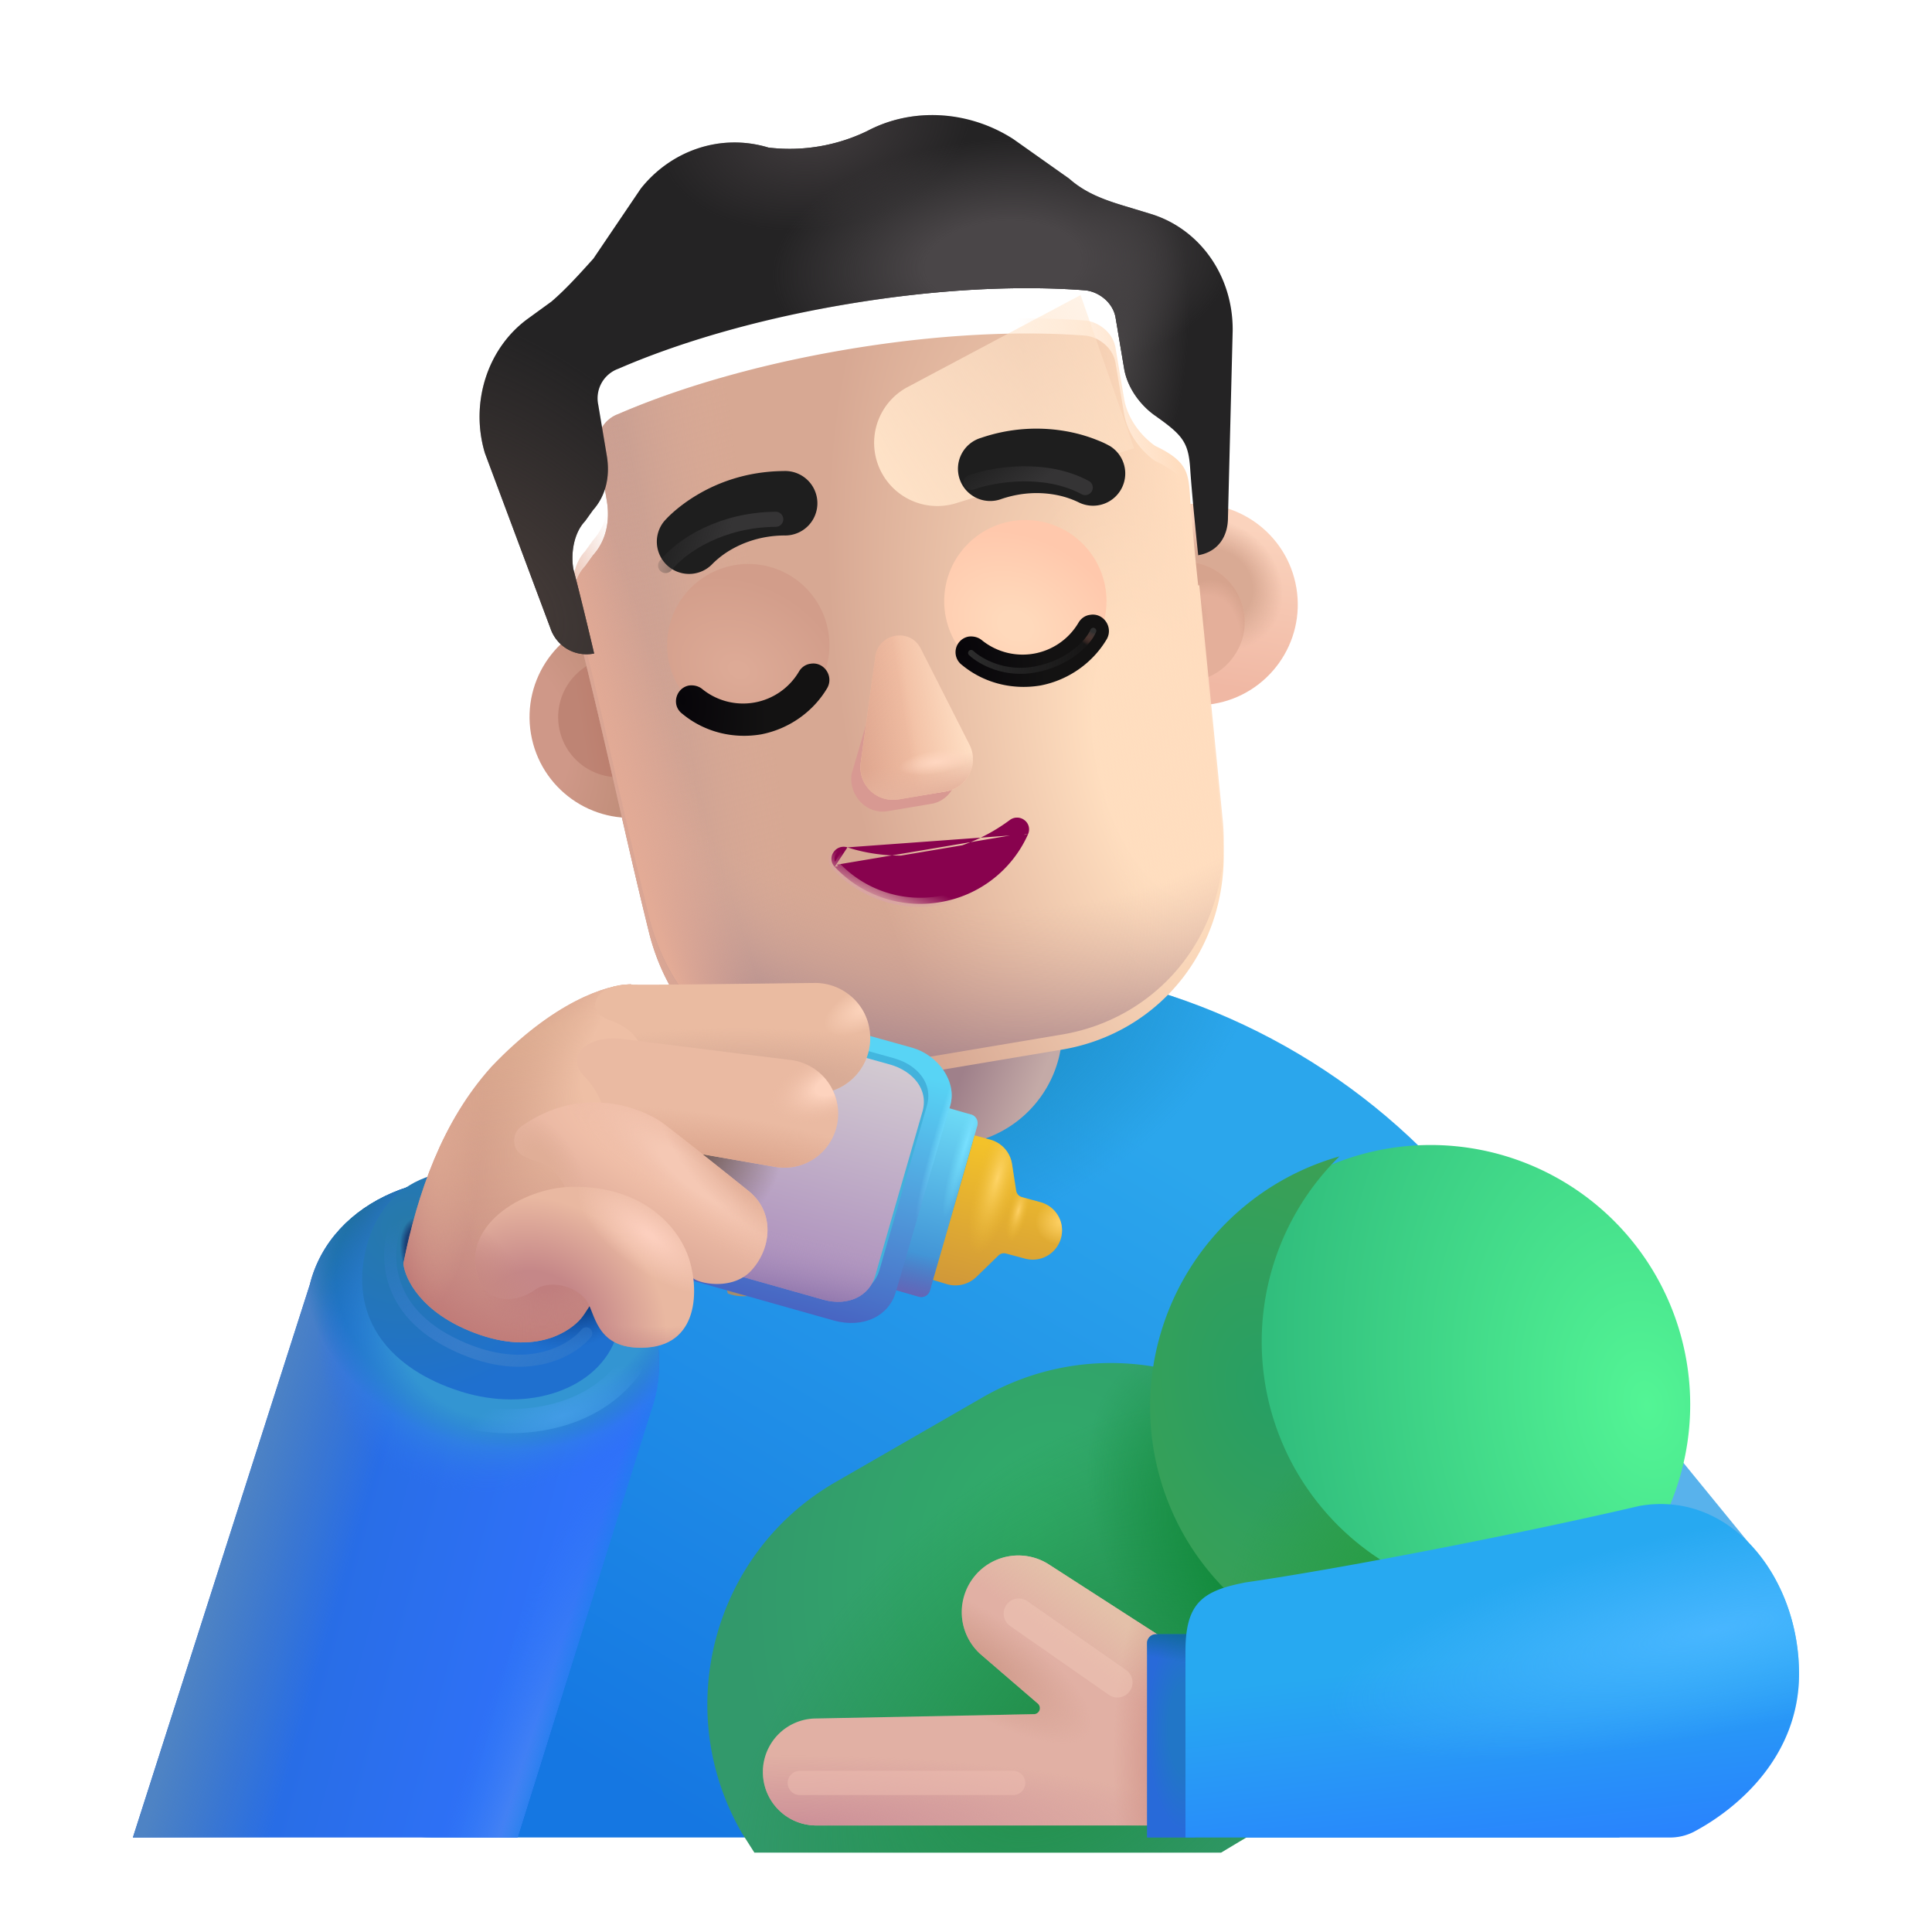 <svg xmlns="http://www.w3.org/2000/svg" fill="none" viewBox="0 0 32 32"><path fill="url(#svg-9197c3c0-73ac-4c21-b53f-b3e80d2a2310-a)" d="M7.155 30.434c-1.05 0-1.9-.85-1.89-1.9l.01-2.13c0-5.77 4.79-10.46 10.69-10.46 5.91 0 10.69 4.68 10.69 10.46l.17 4.03z"/><path fill="url(#svg-1a3b2371-c98a-46aa-a18a-44e7de6f4d40-b)" d="M7.155 30.434c-1.05 0-1.9-.85-1.89-1.9l.01-2.13c0-5.77 4.79-10.46 10.69-10.46 5.91 0 10.69 4.68 10.69 10.46l.17 4.03z"/><path fill="url(#svg-18026573-4836-44d8-9e45-350bd03e3dfd-c)" d="M15.685 18.965c1.06 0 1.91-.86 1.91-1.91v-2.26a1.91 1.91 0 1 0-3.82 0v2.26c-.01 1.06.85 1.91 1.91 1.91"/><g stroke-linecap="round" stroke-width=".1" filter="url(#svg-bc545e3f-0d38-4fe1-8f6d-ebb1acddf3f8-d)"><path stroke="url(#svg-ea0f0350-c8d7-448b-9956-19b97f582eb9-e)" d="M11.455 11.622c.151.14.548.37 1.063.274.562-.107.888-.459.96-.641"/><path stroke="url(#svg-2e34d68d-7bfd-4d01-be9c-53a0b720648a-f)" d="M11.455 11.622c.151.14.548.37 1.063.274.562-.107.888-.459.96-.641"/></g><g filter="url(#svg-961ff512-4525-4c06-9430-3da88138c326-g)"><circle cx="10.24" cy="11.877" r="1.669" fill="url(#svg-aeeab21b-6a41-4aba-8a71-00ae75dfd41a-h)" transform="rotate(-9.544 10.24 11.877)"/></g><g filter="url(#svg-5f600121-e48c-4320-9fbd-6ec955668457-i)"><circle cx="10.24" cy="11.878" r=".995" fill="url(#svg-b4ed8d43-1fc5-4173-b003-f8ac6a3e1822-j)" transform="rotate(-9.544 10.24 11.878)"/></g><g filter="url(#svg-f8cefc25-8dd6-4036-b3cb-51a39bf1b9c2-k)" transform="rotate(-9.544 19.621 10.3)"><circle cx="19.621" cy="10.3" r="1.669" fill="url(#svg-d4baf28f-7cae-4b8d-b755-94009c3f05a6-l)"/><circle cx="19.621" cy="10.3" r="1.669" fill="url(#svg-b4515d39-7b37-4dd2-8c2c-a2a3d57d0c1d-m)"/></g><g filter="url(#svg-4530088d-073a-46ef-8a17-3078e3b11864-n)" transform="rotate(-9.544 19.621 10.3)"><circle cx="19.621" cy="10.3" r=".995" fill="#E4AF9A"/><circle cx="19.621" cy="10.3" r=".995" fill="url(#svg-bf21e36e-cd9f-4dea-8e04-d958fe21dcc2-o)"/><circle cx="19.621" cy="10.3" r=".995" fill="url(#svg-4545761f-8e0a-42cc-96a2-c6862d725394-p)"/></g><g filter="url(#svg-112fe067-fefa-4a86-af56-a17d7ad5488a-q)"><path fill="url(#svg-380e56ec-aa3e-4ecf-9274-ccf78c4c5f3c-r)" d="M9.496 9.923c-.044-.263.008-.596.193-.79l.132-.184c.23-.255.282-.588.23-.904l-.142-.841a.52.52 0 0 1 .334-.597c.609-.265 1.887-.75 3.79-1.07 1.905-.32 3.272-.28 3.933-.229.22.017.467.192.511.455l.142.842c.053.315.265.604.512.779.553.263.554.46.582.875.035.535.133 1.438.133 1.438l.018-.003.394 3.947c.135 1.772-1.032 3.219-2.668 3.494l-3.166.532c-1.688.284-3.211-.71-3.663-2.429-.439-1.768-.801-3.554-1.265-5.315"/><path fill="url(#svg-7da363d7-e919-4a7d-86fd-f5c188f43705-s)" d="M9.496 9.923c-.044-.263.008-.596.193-.79l.132-.184c.23-.255.282-.588.23-.904l-.142-.841a.52.52 0 0 1 .334-.597c.609-.265 1.887-.75 3.79-1.07 1.905-.32 3.272-.28 3.933-.229.22.017.467.192.511.455l.142.842c.053.315.265.604.512.779.553.263.554.46.582.875.035.535.133 1.438.133 1.438l.018-.003.394 3.947c.135 1.772-1.032 3.219-2.668 3.494l-3.166.532c-1.688.284-3.211-.71-3.663-2.429-.439-1.768-.801-3.554-1.265-5.315"/><path fill="url(#svg-d857a1dc-7037-465f-87c6-5841cd1ed7cf-t)" d="M9.496 9.923c-.044-.263.008-.596.193-.79l.132-.184c.23-.255.282-.588.23-.904l-.142-.841a.52.52 0 0 1 .334-.597c.609-.265 1.887-.75 3.79-1.07 1.905-.32 3.272-.28 3.933-.229.22.017.467.192.511.455l.142.842c.053.315.265.604.512.779.553.263.554.46.582.875.035.535.133 1.438.133 1.438l.018-.003.394 3.947c.135 1.772-1.032 3.219-2.668 3.494l-3.166.532c-1.688.284-3.211-.71-3.663-2.429-.439-1.768-.801-3.554-1.265-5.315"/></g><path fill="url(#svg-cef4da1e-6a09-451e-8e83-4200fa70880b-u)" d="M9.496 9.923c-.044-.263.008-.596.193-.79l.132-.184c.23-.255.282-.588.23-.904l-.142-.841a.52.52 0 0 1 .334-.597c.609-.265 1.887-.75 3.79-1.07 1.905-.32 3.272-.28 3.933-.229.22.017.467.192.511.455l.142.842c.053.315.265.604.512.779.553.263.554.46.582.875.035.535.133 1.438.133 1.438l.018-.003.394 3.947c.135 1.772-1.032 3.219-2.668 3.494l-3.166.532c-1.688.284-3.211-.71-3.663-2.429-.439-1.768-.801-3.554-1.265-5.315"/><path fill="url(#svg-b66123ad-9e7a-4db7-ad22-e5a2b4dc64fa-v)" d="M9.496 9.923c-.044-.263.008-.596.193-.79l.132-.184c.23-.255.282-.588.23-.904l-.142-.841a.52.52 0 0 1 .334-.597c.609-.265 1.887-.75 3.79-1.07 1.905-.32 3.272-.28 3.933-.229.22.017.467.192.511.455l.142.842c.053.315.265.604.512.779.553.263.554.46.582.875.035.535.133 1.438.133 1.438l.018-.003.394 3.947c.135 1.772-1.032 3.219-2.668 3.494l-3.166.532c-1.688.284-3.211-.71-3.663-2.429-.439-1.768-.801-3.554-1.265-5.315"/><path fill="url(#svg-de6427a9-5828-44b8-a2a7-6b98745f9de8-w)" d="M9.496 9.923c-.044-.263.008-.596.193-.79l.132-.184c.23-.255.282-.588.23-.904l-.142-.841a.52.52 0 0 1 .334-.597c.609-.265 1.887-.75 3.79-1.07 1.905-.32 3.272-.28 3.933-.229.22.017.467.192.511.455l.142.842c.053.315.265.604.512.779.553.263.554.46.582.875.035.535.133 1.438.133 1.438l.018-.003.394 3.947c.135 1.772-1.032 3.219-2.668 3.494l-3.166.532c-1.688.284-3.211-.71-3.663-2.429-.439-1.768-.801-3.554-1.265-5.315"/><g filter="url(#svg-0d77fab0-9587-450c-a364-cab1dad45e63-x)"><path fill="url(#svg-2872275e-5f66-4ea2-990c-432a93e9d01e-y)" d="M17.898 4.887 15.034 6.41a1.047 1.047 0 0 0 .8 1.925l2.95-.911z"/></g><g filter="url(#svg-19b4ce8a-6971-47a7-b893-77e0c7fb3829-z)"><path fill="#242324" d="m18.6 3.904.459.139c.802.243 1.367 1.014 1.358 1.935l-.078 3.095c0 .318-.169.561-.475.62l-.018.004s-.097-.903-.133-1.438c-.029-.434-.125-.552-.582-.875-.247-.175-.459-.464-.512-.78l-.141-.841c-.045-.263-.292-.438-.512-.455-.661-.051-2.028-.092-3.932.229-1.904.32-3.182.805-3.79 1.07a.52.52 0 0 0-.335.597l.141.841c.054.316 0 .649-.228.904l-.132.184c-.185.194-.238.527-.194.79.15.57.345 1.402.345 1.402l-.05.007a.63.63 0 0 1-.674-.426l-1.085-2.9c-.248-.824.034-1.736.713-2.229l.387-.281c.238-.203.467-.458.696-.712l.785-1.16c.493-.623 1.313-.923 2.115-.68a2.94 2.94 0 0 0 1.64-.276c.749-.396 1.683-.337 2.415.135l.926.656c.256.227.547.34.891.445"/><path fill="url(#svg-6b12cd8a-569d-42c1-82b0-cbb0072eee89-A)" d="m18.6 3.904.459.139c.802.243 1.367 1.014 1.358 1.935l-.078 3.095c0 .318-.169.561-.475.62l-.018.004s-.097-.903-.133-1.438c-.029-.434-.125-.552-.582-.875-.247-.175-.459-.464-.512-.78l-.141-.841c-.045-.263-.292-.438-.512-.455-.661-.051-2.028-.092-3.932.229-1.904.32-3.182.805-3.79 1.07a.52.52 0 0 0-.335.597l.141.841c.054.316 0 .649-.228.904l-.132.184c-.185.194-.238.527-.194.79.15.57.345 1.402.345 1.402l-.05.007a.63.63 0 0 1-.674-.426l-1.085-2.9c-.248-.824.034-1.736.713-2.229l.387-.281c.238-.203.467-.458.696-.712l.785-1.16c.493-.623 1.313-.923 2.115-.68a2.94 2.94 0 0 0 1.64-.276c.749-.396 1.683-.337 2.415.135l.926.656c.256.227.547.34.891.445"/><path fill="url(#svg-92336a54-5c2d-4f0d-a2dd-3e441071ee9f-B)" d="m18.6 3.904.459.139c.802.243 1.367 1.014 1.358 1.935l-.078 3.095c0 .318-.169.561-.475.62l-.018.004s-.097-.903-.133-1.438c-.029-.434-.125-.552-.582-.875-.247-.175-.459-.464-.512-.78l-.141-.841c-.045-.263-.292-.438-.512-.455-.661-.051-2.028-.092-3.932.229-1.904.32-3.182.805-3.79 1.07a.52.52 0 0 0-.335.597l.141.841c.054.316 0 .649-.228.904l-.132.184c-.185.194-.238.527-.194.79.15.57.345 1.402.345 1.402l-.05.007a.63.63 0 0 1-.674-.426l-1.085-2.9c-.248-.824.034-1.736.713-2.229l.387-.281c.238-.203.467-.458.696-.712l.785-1.16c.493-.623 1.313-.923 2.115-.68a2.94 2.94 0 0 0 1.64-.276c.749-.396 1.683-.337 2.415.135l.926.656c.256.227.547.34.891.445"/><path fill="url(#svg-ba8d5a28-6d8a-4970-b395-31d7b6c2f6d9-C)" d="m18.6 3.904.459.139c.802.243 1.367 1.014 1.358 1.935l-.078 3.095c0 .318-.169.561-.475.62l-.018.004s-.097-.903-.133-1.438c-.029-.434-.125-.552-.582-.875-.247-.175-.459-.464-.512-.78l-.141-.841c-.045-.263-.292-.438-.512-.455-.661-.051-2.028-.092-3.932.229-1.904.32-3.182.805-3.79 1.07a.52.52 0 0 0-.335.597l.141.841c.054.316 0 .649-.228.904l-.132.184c-.185.194-.238.527-.194.79.15.57.345 1.402.345 1.402l-.05.007a.63.63 0 0 1-.674-.426l-1.085-2.9c-.248-.824.034-1.736.713-2.229l.387-.281c.238-.203.467-.458.696-.712l.785-1.16c.493-.623 1.313-.923 2.115-.68a2.94 2.94 0 0 0 1.64-.276c.749-.396 1.683-.337 2.415.135l.926.656c.256.227.547.34.891.445"/><path fill="url(#svg-5284db6d-2827-4758-a466-b164c3a116e3-D)" d="m18.6 3.904.459.139c.802.243 1.367 1.014 1.358 1.935l-.078 3.095c0 .318-.169.561-.475.62l-.018.004s-.097-.903-.133-1.438c-.029-.434-.125-.552-.582-.875-.247-.175-.459-.464-.512-.78l-.141-.841c-.045-.263-.292-.438-.512-.455-.661-.051-2.028-.092-3.932.229-1.904.32-3.182.805-3.79 1.07a.52.52 0 0 0-.335.597l.141.841c.054.316 0 .649-.228.904l-.132.184c-.185.194-.238.527-.194.79.15.57.345 1.402.345 1.402l-.05.007a.63.63 0 0 1-.674-.426l-1.085-2.9c-.248-.824.034-1.736.713-2.229l.387-.281c.238-.203.467-.458.696-.712l.785-1.16c.493-.623 1.313-.923 2.115-.68a2.94 2.94 0 0 0 1.64-.276c.749-.396 1.683-.337 2.415.135l.926.656c.256.227.547.34.891.445"/></g><g filter="url(#svg-744b2962-c46d-4655-a5a8-db34c8172e5f-E)"><path fill="#D89992" d="m14.63 11.016-.527 1.812c-.042.361.256.665.597.608l.727-.122c.341-.057.523-.448.366-.77l-.773-1.594c-.168-.353-.342-.324-.39.066"/></g><g filter="url(#svg-18123052-205f-44b8-b159-b2cfc2d364bd-F)"><path fill="#F1BEA3" d="m14.498 10.873-.242 1.764a.54.54 0 0 0 .63.603l.774-.13a.54.54 0 0 0 .398-.776l-.806-1.588c-.175-.352-.699-.264-.754.127"/><path fill="url(#svg-1be8bc60-5a5a-4a3c-9d91-a6f2abed47d3-G)" d="m14.498 10.873-.242 1.764a.54.54 0 0 0 .63.603l.774-.13a.54.54 0 0 0 .398-.776l-.806-1.588c-.175-.352-.699-.264-.754.127"/><path fill="url(#svg-71ade598-7f3b-4274-a481-cdb20565bd3e-H)" d="m14.498 10.873-.242 1.764a.54.54 0 0 0 .63.603l.774-.13a.54.54 0 0 0 .398-.776l-.806-1.588c-.175-.352-.699-.264-.754.127"/><path fill="url(#svg-ec3fcf56-ff3b-4ed6-9c3d-14d700b87786-I)" d="m14.498 10.873-.242 1.764a.54.54 0 0 0 .63.603l.774-.13a.54.54 0 0 0 .398-.776l-.806-1.588c-.175-.352-.699-.264-.754.127"/><path fill="url(#svg-6d149c4c-95ff-4523-8460-851a2dcaa2b0-J)" d="m14.498 10.873-.242 1.764a.54.54 0 0 0 .63.603l.774-.13a.54.54 0 0 0 .398-.776l-.806-1.588c-.175-.352-.699-.264-.754.127"/></g><path fill="#88024E" stroke="url(#svg-93d8f469-b152-4c48-8784-9d2e123276c2-K)" stroke-width=".1" d="M14.036 14.035c.422.137.904.176 1.397.093a2.94 2.94 0 0 0 1.29-.544.2.2 0 0 1 .244-.001.19.19 0 0 1 .06.234m-2.99.218 2.945-.238m-2.946.238a.2.2 0 0 0-.231.082.19.19 0 0 0 .02.24m.211-.322-.176.287m3.168-.505-.046-.02m.046.02-.046-.02m.046.02a1.94 1.94 0 0 1-1.458 1.126 1.94 1.94 0 0 1-1.746-.587m3.158-.56a1.9 1.9 0 0 1-1.42 1.097 1.9 1.9 0 0 1-1.702-.571m-.036.034.036-.034m-.036.034.036-.034"/><g filter="url(#svg-c14e877f-3a21-4e5c-9272-8b89a2be0e75-L)"><circle cx="12.394" cy="10.685" r="1.344" fill="url(#svg-ad1b068e-70e3-4fd1-9b86-fec383906ae7-M)"/></g><g filter="url(#svg-3969fd1a-96ee-406e-9cb3-fa7aa87c9b9f-N)"><circle cx="16.983" cy="9.957" r="1.344" fill="url(#svg-471c89aa-607e-465e-a506-595f2026309a-O)"/></g><path fill="url(#svg-a4b9c1b9-e750-4b70-8af5-137e6f173cb6-P)" d="M11.413 11.354c.08-.01.16.01.22.06a1.074 1.074 0 0 0 1.6-.29c.04-.07.11-.12.19-.13.22-.04.39.2.28.4-.23.39-.63.68-1.1.77-.48.08-.95-.05-1.3-.34-.19-.14-.11-.43.11-.47"/><path fill="url(#svg-9dc986d4-df67-46d5-a7a5-5a4acfe048ac-Q)" d="M16.043 10.544c.08-.01.16.01.22.06a1.074 1.074 0 0 0 1.6-.29c.04-.07.11-.12.19-.13.22-.04.39.2.28.4-.23.39-.63.68-1.1.77-.48.08-.95-.05-1.3-.34a.263.263 0 0 1 .11-.47"/><g stroke-linecap="round" stroke-width=".1" filter="url(#svg-c8fe5d60-56b1-4c6c-a868-930a16e1a0e6-R)"><path stroke="url(#svg-ea183624-ea52-47b8-94ce-12fbf27e2921-S)" d="M16.085 10.815c.151.14.548.37 1.063.273.562-.106.888-.458.96-.64"/><path stroke="url(#svg-1cf16b62-5334-40e0-97b3-b8889021cb7f-T)" d="M16.085 10.815c.151.14.548.37 1.063.273.562-.106.888-.458.96-.64"/></g><g filter="url(#svg-ddad5256-ea71-4f44-904b-e90d84d33dd2-U)"><path fill="#1E1E1E" d="M18.14 7.791h-.002l-.002-.002-.005-.003-.014-.007a1.4 1.4 0 0 0-.17-.08 2.6 2.6 0 0 0-.45-.139A2.83 2.83 0 0 0 16 7.652a.534.534 0 1 0 .339 1.012c.381-.128.708-.108.936-.06a1.5 1.5 0 0 1 .332.112.534.534 0 0 0 .532-.925"/></g><g filter="url(#svg-831c795b-d4ca-4834-b15b-7b6acbe64308-V)"><path fill="#1E1E1E" d="m10.75 9.034.002-.002.001-.001.004-.005.01-.011.031-.033q.038-.04.104-.099a2.6 2.6 0 0 1 .38-.277c.33-.2.816-.398 1.445-.404a.534.534 0 1 1 .01 1.067c-.402.004-.704.13-.904.25a1.5 1.5 0 0 0-.277.215.534.534 0 0 1-.806-.7"/></g><g filter="url(#svg-fc94d648-dd95-45cb-8ffd-6741a000e2d0-W)"><path stroke="url(#svg-90089676-98bd-478f-8313-fe3a723771ab-X)" stroke-linecap="round" stroke-width=".25" d="M16.085 7.99c.411-.145 1.242-.263 1.89.086"/></g><g filter="url(#svg-10439429-1490-456e-9c55-c5d8ae04f58d-Y)"><path stroke="url(#svg-f8006def-f834-431e-9088-57e046e289d7-Z)" stroke-linecap="round" stroke-width=".25" d="M11.024 9.367c.275-.34.928-.758 1.825-.766"/></g><path fill="#58B2EC" d="m29.145 25.775-4.94-6.05-3.16 8.57z"/><path fill="url(#svg-760f1019-5a01-4bb5-a4b2-ab11dd21cc4b-aa)" d="m2.201 30.435 2.93-9.156c.351-1.415 2.07-2.104 3.65-1.614s2.49 2.332 2.006 3.692l-2.216 7.078z"/><path fill="url(#svg-a66a7d2d-bf6b-49a2-8bd5-147bbe53c6d4-ab)" d="m2.201 30.435 2.93-9.156c.351-1.415 2.07-2.104 3.65-1.614s2.49 2.332 2.006 3.692l-2.216 7.078z"/><path fill="url(#svg-96499773-18f2-4ee4-8d99-e2f477c472b9-ac)" d="m2.201 30.435 2.93-9.156c.351-1.415 2.07-2.104 3.65-1.614s2.49 2.332 2.006 3.692l-2.216 7.078z"/><path fill="url(#svg-56ca812c-9cbc-4125-a099-89b6f9c6ed2b-ad)" d="m2.201 30.435 2.93-9.156c.351-1.415 2.07-2.104 3.65-1.614s2.49 2.332 2.006 3.692l-2.216 7.078z"/><path fill="url(#svg-89005838-1106-4d39-809b-7e792db673d8-ae)" d="m2.201 30.435 2.93-9.156c.351-1.415 2.07-2.104 3.65-1.614s2.49 2.332 2.006 3.692l-2.216 7.078z"/><path fill="url(#svg-25f8da2f-352e-49e8-b1f5-0c1700aaea88-af)" d="m2.201 30.435 2.93-9.156c.351-1.415 2.07-2.104 3.65-1.614s2.49 2.332 2.006 3.692l-2.216 7.078z"/><path fill="url(#svg-945ac55d-2c17-4db8-abc7-4365e695a603-ag)" d="m2.201 30.435 2.93-9.156c.351-1.415 2.07-2.104 3.65-1.614s2.49 2.332 2.006 3.692l-2.216 7.078z"/><g filter="url(#svg-b61578e1-78e7-4db1-be1e-82a51d428f5b-ah)"><path fill="url(#svg-400faed3-2cd6-4354-9f9e-0d339006ffd5-ai)" d="M21.835 24.455c-1.17-2.04-3.78-2.73-5.81-1.56l-2.43 1.4c-2.04 1.17-2.73 3.78-1.56 5.81l.21.33h7.73l.3-.18a4.23 4.23 0 0 0 1.56-5.8"/><path fill="url(#svg-8a7bedac-ca35-4bd4-b518-3134b2283568-aj)" d="M21.835 24.455c-1.17-2.04-3.78-2.73-5.81-1.56l-2.43 1.4c-2.04 1.17-2.73 3.78-1.56 5.81l.21.33h7.73l.3-.18a4.23 4.23 0 0 0 1.56-5.8"/><path fill="url(#svg-88635b62-0f2b-4854-bcd4-3d79a43b7e00-ak)" d="M21.835 24.455c-1.17-2.04-3.78-2.73-5.81-1.56l-2.43 1.4c-2.04 1.17-2.73 3.78-1.56 5.81l.21.33h7.73l.3-.18a4.23 4.23 0 0 0 1.56-5.8"/></g><path fill="url(#svg-d5b756a5-f3bb-4b26-8a97-d22224cdd827-al)" d="M23.695 27.565a4.3 4.3 0 1 0 0-8.6 4.3 4.3 0 0 0 0 8.6"/><g filter="url(#svg-1a76bbf8-ab8f-46a7-96dd-5be27200dea0-am)"><path fill="url(#svg-946fc522-75bf-4f7f-8b30-24169ac1acd4-an)" d="M21.575 24.374a4.3 4.3 0 0 1 .71-5.22 4.31 4.31 0 0 0-2.61 6.21 4.304 4.304 0 0 0 6.78 1.01c-1.84.51-3.87-.26-4.88-2"/><path fill="url(#svg-8958705f-33d0-444c-8f1a-bf3dad174544-ao)" d="M21.575 24.374a4.3 4.3 0 0 1 .71-5.22 4.31 4.31 0 0 0-2.61 6.21 4.304 4.304 0 0 0 6.78 1.01c-1.84.51-3.87-.26-4.88-2"/></g><g filter="url(#svg-41922f0f-0ad6-4a58-83af-3ba25c05f60f-ap)"><path fill="#E1B0A4" d="M17.18 26.117a.937.937 0 0 0-1.12 1.498l.93.802a.1.1 0 0 1-.062.175l-3.644.072a.886.886 0 0 0 .018 1.771h6.06v-1l1.062-1.227z"/><path fill="url(#svg-d5809966-1f8f-44d2-945c-17629ee28499-aq)" d="M17.18 26.117a.937.937 0 0 0-1.12 1.498l.93.802a.1.1 0 0 1-.062.175l-3.644.072a.886.886 0 0 0 .018 1.771h6.06v-1l1.062-1.227z"/><path fill="url(#svg-938d8b92-161a-4096-af6a-91d114c056cb-ar)" d="M17.18 26.117a.937.937 0 0 0-1.12 1.498l.93.802a.1.1 0 0 1-.062.175l-3.644.072a.886.886 0 0 0 .018 1.771h6.06v-1l1.062-1.227z"/><path fill="url(#svg-d0ab950b-6324-42e1-9788-af7d618df83d-as)" d="M17.18 26.117a.937.937 0 0 0-1.12 1.498l.93.802a.1.1 0 0 1-.062.175l-3.644.072a.886.886 0 0 0 .018 1.771h6.06v-1l1.062-1.227z"/><path fill="url(#svg-1b305c9c-795f-4f84-a21e-17c2d702a126-at)" d="M17.18 26.117a.937.937 0 0 0-1.12 1.498l.93.802a.1.1 0 0 1-.062.175l-3.644.072a.886.886 0 0 0 .018 1.771h6.06v-1l1.062-1.227z"/></g><path fill="url(#svg-a3fe9e52-5b78-46bd-bdb9-bbe8739d0d3e-au)" d="M18.998 27.218a.15.15 0 0 1 .15-.15h.643v3.368h-.793z"/><path fill="url(#svg-457bff6b-b31a-455c-a9aa-23f015c37bdb-av)" d="M18.998 27.218a.15.15 0 0 1 .15-.15h.643v3.368h-.793z"/><path fill="url(#svg-0849268e-5cd3-44d5-8654-10815a3a5ddf-aw)" d="M20.615 26.212c1.598-.23 4.567-.808 6.543-1.27 1.522-.262 2.64 1.204 2.64 2.782 0 1.371-1.022 2.236-1.746 2.618a.86.86 0 0 1-.403.093h-8.014V27.35c0-.797.281-1 .98-1.137"/><path fill="url(#svg-446dbaee-3ebf-4deb-9b26-b9df637a8bdb-ax)" d="M20.615 26.212c1.598-.23 4.567-.808 6.543-1.27 1.522-.262 2.64 1.204 2.64 2.782 0 1.371-1.022 2.236-1.746 2.618a.86.86 0 0 1-.403.093h-8.014V27.35c0-.797.281-1 .98-1.137"/><path fill="url(#svg-89f23d44-84ac-46ad-afc2-1cac2e669024-ay)" d="M10.214 22.122c-.284.88-1.448 1.292-2.6.92-1.152-.37-1.793-1.177-1.573-2.265.18-.888.883-1.75 2.738-1.24 1.153.372 1.719 1.705 1.435 2.585"/><path fill="url(#svg-37356883-8549-417c-9b4c-c97e439f4d6c-az)" d="M10.214 22.122c-.284.88-1.448 1.292-2.6.92-1.152-.37-1.793-1.177-1.573-2.265.18-.888.883-1.75 2.738-1.24 1.153.372 1.719 1.705 1.435 2.585"/><path fill="url(#svg-546cc1a6-329b-481b-9858-605ab730c7df-aA)" d="M10.214 22.122c-.284.88-1.448 1.292-2.6.92-1.152-.37-1.793-1.177-1.573-2.265.18-.888.883-1.75 2.738-1.24 1.153.372 1.719 1.705 1.435 2.585"/><path fill="url(#svg-2ee282f3-67b7-4120-991b-4f30f7132de4-aB)" d="m11.845 21.034-.46-.5c-.28-.3-.68-.48-1.09-.49-.42-.01-.82.16-1.11.46l-.17.18.53-.95c.22-.39.59-.66 1.02-.74s.88.03 1.23.3l.99.8c.33.27.38.75.12 1.09-.21.26-.56.35-.85.24a.9.9 0 0 0-.21-.39"/><path fill="url(#svg-cdbef3c2-f022-4036-a5aa-35b71c7d738e-aC)" d="M10.565 19.004c-.28.05-.54.19-.74.38.01-.05.02-.1.04-.15l.12-.33c.28-.78 1.09-1.27 1.91-1.15l1.66.23c.42.06.72.45.66.87s-.45.72-.87.66l-1.57-.22c-.34-.26-.78-.37-1.21-.29"/><path fill="url(#svg-0f9c136a-83ac-481f-9485-21ef7b052eed-aD)" d="m15.53 18.3.554.16a.15.15 0 0 1 .103.186l-.784 2.73a.15.15 0 0 1-.185.102l-.555-.16z"/><path fill="url(#svg-5a1ef629-575c-4532-a822-5b9307948c77-aE)" d="m15.53 18.3.554.16a.15.15 0 0 1 .103.186l-.784 2.73a.15.15 0 0 1-.185.102l-.555-.16z"/><path fill="url(#svg-f104c091-35b8-4a46-a48f-6d8e753ed689-aF)" d="m15.53 18.3.554.16a.15.15 0 0 1 .103.186l-.784 2.73a.15.15 0 0 1-.185.102l-.555-.16z"/><g filter="url(#svg-6c573245-a0ea-431e-a226-4de438aaa563-aG)"><path stroke="url(#svg-5c810115-6d77-4c93-97dd-3f48ca38f207-aH)" stroke-linecap="round" stroke-width=".4" d="M7.78 23.467c.579.14 1.92.172 2.657-.828"/></g><path fill="url(#svg-c6f61110-5896-4838-94d1-1947bc275320-aI)" d="m11.939 16.47 3.172.884c.43.125.744.558.627.96l-.9 3.085c-.115.396-.532.607-1.024.474l-3.129-.883z"/><path fill="url(#svg-a7ac5882-9b47-4ad5-bc89-ebc54677adc3-aJ)" d="m11.939 16.47 3.172.884c.43.125.744.558.627.96l-.9 3.085c-.115.396-.532.607-1.024.474l-3.129-.883z"/><path fill="url(#svg-fedad34a-f29e-4cb1-a6c7-1042a7551ceb-aK)" d="M14.826 17.533 12.19 16.8l-1.073 3.895 2.6.734c.408.11.755-.065.85-.394l.78-2.703c.123-.391-.164-.694-.521-.798"/><g filter="url(#svg-0c043435-1aa0-431d-b889-519e4b55dce5-aL)"><path fill="url(#svg-1d81844e-34ab-41cc-a6c9-fdf29b410577-aM)" d="m12.167 16.9 2.635.735c.357.104.645.406.521.797l-.779 2.704c-.095.329-.442.504-.851.393l-2.6-.734z"/><path fill="url(#svg-9a60c10e-ebef-45f6-a90a-09578dd38264-aN)" d="m12.167 16.9 2.635.735c.357.104.645.406.521.797l-.779 2.704c-.095.329-.442.504-.851.393l-2.6-.734z"/><path fill="url(#svg-ec7b8af1-172a-43b7-be4e-36e5b6d6e63e-aO)" d="m12.167 16.9 2.635.735c.357.104.645.406.521.797l-.779 2.704c-.095.329-.442.504-.851.393l-2.6-.734z"/></g><path fill="url(#svg-aa7e3075-3520-40e2-9189-e7ddc6ba59fb-aP)" d="M8.13 17.678c1.032-1.086 1.92-1.37 2.32-1.375l.798.867-.93 3.515c-.18.316-.564.997-.695 1.153-.164.195-.735.63-1.766.238-.888-.337-1.15-.898-1.176-1.148.234-1.168.65-2.358 1.45-3.25"/><path fill="url(#svg-66de5083-3593-452d-9aba-a1cf70a74b45-aQ)" d="M8.13 17.678c1.032-1.086 1.92-1.37 2.32-1.375l.798.867-.93 3.515c-.18.316-.564.997-.695 1.153-.164.195-.735.63-1.766.238-.888-.337-1.15-.898-1.176-1.148.234-1.168.65-2.358 1.45-3.25"/><path fill="url(#svg-928a77d2-4777-4999-a81b-c753308ceb9a-aR)" d="M8.13 17.678c1.032-1.086 1.92-1.37 2.32-1.375l.798.867-.93 3.515c-.18.316-.564.997-.695 1.153-.164.195-.735.63-1.766.238-.888-.337-1.15-.898-1.176-1.148.234-1.168.65-2.358 1.45-3.25"/><path fill="url(#svg-f258db09-d03e-43ef-8c25-efae3d917e0f-aS)" d="M8.13 17.678c1.032-1.086 1.92-1.37 2.32-1.375l.798.867-.93 3.515c-.18.316-.564.997-.695 1.153-.164.195-.735.63-1.766.238-.888-.337-1.15-.898-1.176-1.148.234-1.168.65-2.358 1.45-3.25"/><path fill="url(#svg-53ca0f0c-e7ff-4681-a123-c6053e77f9b4-aT)" d="M8.13 17.678c1.032-1.086 1.92-1.37 2.32-1.375l.798.867-.93 3.515c-.18.316-.564.997-.695 1.153-.164.195-.735.63-1.766.238-.888-.337-1.15-.898-1.176-1.148.234-1.168.65-2.358 1.45-3.25"/><path fill="#EABBA1" d="M10.1 16.897c.355.125.48.33.515.453l.445.39 2.292.362a.92.92 0 0 0 1.061-.871.913.913 0 0 0-.922-.95c-1.174.013-2.687.035-3.044.026-.586-.016-.793.433-.348.59"/><path fill="url(#svg-3c6142d2-daff-4c05-94b7-d7ee3d05da94-aU)" d="M10.1 16.897c.355.125.48.33.515.453l.445.39 2.292.362a.92.92 0 0 0 1.061-.871.913.913 0 0 0-.922-.95c-1.174.013-2.687.035-3.044.026-.586-.016-.793.433-.348.59"/><path fill="url(#svg-e0e976bd-b3ae-47a4-9c47-389d954a6a51-aV)" d="M10.1 16.897c.355.125.48.33.515.453l.445.39 2.292.362a.92.92 0 0 0 1.061-.871.913.913 0 0 0-.922-.95c-1.174.013-2.687.035-3.044.026-.586-.016-.793.433-.348.59"/><path fill="#EABAA2" d="M9.67 17.818c.243.25.33.526.343.633l.485.469 2.34.407a.89.89 0 0 0 1.025-.693.9.9 0 0 0-.774-1.079c-1.09-.132-2.42-.305-2.779-.346-.613-.07-.945.297-.64.61"/><path fill="url(#svg-f9728db4-74dc-418d-b9f3-7905471e7009-aW)" d="M9.67 17.818c.243.25.33.526.343.633l.485.469 2.34.407a.89.89 0 0 0 1.025-.693.9.9 0 0 0-.774-1.079c-1.09-.132-2.42-.305-2.779-.346-.613-.07-.945.297-.64.61"/><path fill="url(#svg-51cefc1d-2823-4b42-bf0e-5c0e46e1c693-aX)" d="M9.67 17.818c.243.25.33.526.343.633l.485.469 2.34.407a.89.89 0 0 0 1.025-.693.9.9 0 0 0-.774-1.079c-1.09-.132-2.42-.305-2.779-.346-.613-.07-.945.297-.64.61"/><path fill="url(#svg-dc7d775b-6832-42c8-822c-c2c7c5bf4647-aY)" d="M8.521 18.916a.28.28 0 0 1 .133-.27c.981-.69 2.005-.305 2.383 0 .304.236 1 .79 1.363 1.082.446.36.372.961.043 1.317-.276.297-.751.24-.93.148l-2.097-1.312c-.055-.313-.235-.563-.48-.637-.247-.074-.403-.133-.415-.328"/><path fill="url(#svg-71c6a9a4-1475-4082-8f49-05a8c0569e29-aZ)" d="M8.521 18.916a.28.28 0 0 1 .133-.27c.981-.69 2.005-.305 2.383 0 .304.236 1 .79 1.363 1.082.446.36.372.961.043 1.317-.276.297-.751.24-.93.148l-2.097-1.312c-.055-.313-.235-.563-.48-.637-.247-.074-.403-.133-.415-.328"/><path fill="url(#svg-f68c6b98-e39c-4b0d-a1bc-ffd9c51248e9-ba)" d="M8.521 18.916a.28.28 0 0 1 .133-.27c.981-.69 2.005-.305 2.383 0 .304.236 1 .79 1.363 1.082.446.36.372.961.043 1.317-.276.297-.751.24-.93.148l-2.097-1.312c-.055-.313-.235-.563-.48-.637-.247-.074-.403-.133-.415-.328"/><path fill="url(#svg-c4c287de-4858-44f8-adda-71d638df26c6-bb)" d="M8.521 18.916a.28.28 0 0 1 .133-.27c.981-.69 2.005-.305 2.383 0 .304.236 1 .79 1.363 1.082.446.36.372.961.043 1.317-.276.297-.751.24-.93.148l-2.097-1.312c-.055-.313-.235-.563-.48-.637-.247-.074-.403-.133-.415-.328"/><path fill="url(#svg-ccece969-0cc5-42ca-ab2b-758d82cb1e1e-bc)" d="M8.857 21.365c-.315.22-.723.211-.906-.11-.392-.947.72-1.579 1.5-1.597 1.167-.027 1.75.629 1.937 1.121s.227 1.477-.672 1.54c-.804.055-.847-.5-.98-.743-.133-.242-.594-.41-.88-.21"/><path fill="url(#svg-171ab3db-eafe-44f5-84e4-97098e5d168d-bd)" d="M8.857 21.365c-.315.22-.723.211-.906-.11-.392-.947.72-1.579 1.5-1.597 1.167-.027 1.75.629 1.937 1.121s.227 1.477-.672 1.54c-.804.055-.847-.5-.98-.743-.133-.242-.594-.41-.88-.21"/><path fill="url(#svg-03f5538a-f93d-470c-8724-6e1203968994-be)" d="M8.857 21.365c-.315.22-.723.211-.906-.11-.392-.947.72-1.579 1.5-1.597 1.167-.027 1.75.629 1.937 1.121s.227 1.477-.672 1.54c-.804.055-.847-.5-.98-.743-.133-.242-.594-.41-.88-.21"/><path fill="url(#svg-589c48ff-1bd0-442e-8f00-66855f9d84bb-bf)" d="M8.857 21.365c-.315.22-.723.211-.906-.11-.392-.947.72-1.579 1.5-1.597 1.167-.027 1.75.629 1.937 1.121s.227 1.477-.672 1.54c-.804.055-.847-.5-.98-.743-.133-.242-.594-.41-.88-.21"/><path fill="url(#svg-f64bc3d7-573a-414d-b024-4ba3f650e9e9-bg)" d="m15.454 21.2.227.069a.5.5 0 0 0 .492-.12l.363-.353a.13.13 0 0 1 .128-.033l.315.084a.484.484 0 0 0 .253-.936l-.304-.082a.13.13 0 0 1-.097-.109l-.069-.44a.5.5 0 0 0-.36-.404l-.26-.071z"/><path fill="url(#svg-d97c5429-a3cd-4f15-81c0-ce628a88df3f-bh)" d="m15.454 21.2.227.069a.5.5 0 0 0 .492-.12l.363-.353a.13.13 0 0 1 .128-.033l.315.084a.484.484 0 0 0 .253-.936l-.304-.082a.13.13 0 0 1-.097-.109l-.069-.44a.5.5 0 0 0-.36-.404l-.26-.071z"/><path fill="url(#svg-1d346a4d-16b0-4ebe-a09f-68607f45735f-bi)" d="m15.454 21.2.227.069a.5.5 0 0 0 .492-.12l.363-.353a.13.13 0 0 1 .128-.033l.315.084a.484.484 0 0 0 .253-.936l-.304-.082a.13.13 0 0 1-.097-.109l-.069-.44a.5.5 0 0 0-.36-.404l-.26-.071z"/><path fill="url(#svg-90c925cc-566c-4692-a1db-dcde7201aa42-bj)" d="m15.454 21.2.227.069a.5.5 0 0 0 .492-.12l.363-.353a.13.13 0 0 1 .128-.033l.315.084a.484.484 0 0 0 .253-.936l-.304-.082a.13.13 0 0 1-.097-.109l-.069-.44a.5.5 0 0 0-.36-.404l-.26-.071z"/><g filter="url(#svg-27f842c1-13b6-472f-b2ea-176ee1f6c48e-bk)"><path stroke="url(#svg-581d740c-e99c-4e2b-9fab-b270d79f57f0-bl)" stroke-linecap="round" stroke-width=".2" d="M6.593 20.186c-.206.432-.319 1.448.875 2.054 1.194.607 1.992.149 2.242-.156"/></g><g filter="url(#svg-b9903042-8a7e-46a2-9961-2f990c801f00-bm)" opacity=".5"><path stroke="#EFC6B6" stroke-linecap="round" stroke-width=".5" d="m16.874 26.726 1.634 1.14"/></g><g filter="url(#svg-c862d60d-1846-407d-b904-10a49fba6b7a-bn)" opacity=".5"><path stroke="#EEBDB1" stroke-linecap="round" stroke-width=".4" d="M13.246 29.531h3.536"/></g><defs><radialGradient id="svg-1a3b2371-c98a-46aa-a18a-44e7de6f4d40-b" cx="0" cy="0" r="1" gradientTransform="rotate(63.107 -6.074 21.72)scale(2.978 5.116)" gradientUnits="userSpaceOnUse"><stop offset=".114" stop-color="#1C8EC9"/><stop offset="1" stop-color="#1C8EC9" stop-opacity="0"/></radialGradient><radialGradient id="svg-2e34d68d-7bfd-4d01-be9c-53a0b720648a-f" cx="0" cy="0" r="1" gradientTransform="matrix(-.18 .227 -.286 -.227 13.479 11.224)" gradientUnits="userSpaceOnUse"><stop offset=".18" stop-color="#303030"/><stop offset="1" stop-color="#C26F5C" stop-opacity="0"/><stop offset="1" stop-color="#303030" stop-opacity="0"/></radialGradient><radialGradient id="svg-aeeab21b-6a41-4aba-8a71-00ae75dfd41a-h" cx="0" cy="0" r="1" gradientTransform="matrix(1.755 0 0 3.071 8.571 11.877)" gradientUnits="userSpaceOnUse"><stop offset=".351" stop-color="#CF9888"/><stop offset="1" stop-color="#BE8C77"/></radialGradient><radialGradient id="svg-b4515d39-7b37-4dd2-8c2c-a2a3d57d0c1d-m" cx="0" cy="0" r="1" gradientTransform="matrix(.827 -.602 .687 .944 19.993 10.035)" gradientUnits="userSpaceOnUse"><stop offset=".543" stop-color="#D9AA94"/><stop offset="1" stop-color="#D9AA94" stop-opacity="0"/></radialGradient><radialGradient id="svg-bf21e36e-cd9f-4dea-8e04-d958fe21dcc2-o" cx="0" cy="0" r="1" gradientTransform="matrix(.821 -1.51 .884 .481 19.58 11.122)" gradientUnits="userSpaceOnUse"><stop offset=".755" stop-color="#D6A38D" stop-opacity="0"/><stop offset=".916" stop-color="#D6A38D"/></radialGradient><radialGradient id="svg-4545761f-8e0a-42cc-96a2-c6862d725394-p" cx="0" cy="0" r="1" gradientTransform="rotate(44.707 -2.714 29.007)scale(.365 .47)" gradientUnits="userSpaceOnUse"><stop stop-color="#D5A58E"/><stop offset="1" stop-color="#D5A58E" stop-opacity="0"/></radialGradient><radialGradient id="svg-380e56ec-aa3e-4ecf-9274-ccf78c4c5f3c-r" cx="0" cy="0" r="1" gradientTransform="rotate(165.849 8.872 7.386)scale(7.541 15.832)" gradientUnits="userSpaceOnUse"><stop offset=".14" stop-color="#FFDEBF"/><stop offset=".676" stop-color="#D7A893"/></radialGradient><radialGradient id="svg-b66123ad-9e7a-4db7-ad22-e5a2b4dc64fa-v" cx="0" cy="0" r="1" gradientTransform="rotate(104.296 4.07 10.66)scale(8.352 11.338)" gradientUnits="userSpaceOnUse"><stop offset=".664" stop-color="#D3A99B" stop-opacity="0"/><stop offset="1" stop-color="#A3818A"/></radialGradient><radialGradient id="svg-6b12cd8a-569d-42c1-82b0-cbb0072eee89-A" cx="0" cy="0" r="1" gradientTransform="matrix(.297 -3.048 1.13 .11 18.526 6.32)" gradientUnits="userSpaceOnUse"><stop stop-color="#464344"/><stop offset="1" stop-color="#464344" stop-opacity="0"/></radialGradient><radialGradient id="svg-92336a54-5c2d-4f0d-a2dd-3e441071ee9f-B" cx="0" cy="0" r="1" gradientTransform="matrix(3.83 -.287 .154 2.059 16.615 4.858)" gradientUnits="userSpaceOnUse"><stop offset=".335" stop-color="#4A4648"/><stop offset="1" stop-color="#4A4648" stop-opacity="0"/></radialGradient><radialGradient id="svg-ba8d5a28-6d8a-4970-b395-31d7b6c2f6d9-C" cx="0" cy="0" r="1" gradientTransform="matrix(.278 1.656 -2.564 .431 13.496 2.609)" gradientUnits="userSpaceOnUse"><stop stop-color="#423D3F"/><stop offset="1" stop-color="#423D3F" stop-opacity="0"/></radialGradient><radialGradient id="svg-5284db6d-2827-4758-a466-b164c3a116e3-D" cx="0" cy="0" r="1" gradientTransform="matrix(2.658 -2.731 4.278 4.164 8.268 10.401)" gradientUnits="userSpaceOnUse"><stop stop-color="#463C39"/><stop offset="1" stop-color="#463C39" stop-opacity="0"/></radialGradient><radialGradient id="svg-6d149c4c-95ff-4523-8460-851a2dcaa2b0-J" cx="0" cy="0" r="1" gradientTransform="rotate(80.456 .296 15.479)scale(.197 .633)" gradientUnits="userSpaceOnUse"><stop stop-color="#FFD7C1"/><stop offset="1" stop-color="#FFD7C1" stop-opacity="0"/></radialGradient><radialGradient id="svg-ad1b068e-70e3-4fd1-9b86-fec383906ae7-M" cx="0" cy="0" r="1" gradientTransform="rotate(-62.622 15.233 -4.512)scale(1.67 2.163)" gradientUnits="userSpaceOnUse"><stop offset=".053" stop-color="#DDAA96"/><stop offset=".876" stop-color="#D29D8A"/></radialGradient><radialGradient id="svg-471c89aa-607e-465e-a506-595f2026309a-O" cx="0" cy="0" r="1" gradientTransform="rotate(-62.622 16.928 -8.648)scale(1.67 2.163)" gradientUnits="userSpaceOnUse"><stop offset=".127" stop-color="#FFD9BB"/><stop offset=".886" stop-color="#FFC8AC"/></radialGradient><radialGradient id="svg-a4b9c1b9-e750-4b70-8af5-137e6f173cb6-P" cx="0" cy="0" r="1" gradientTransform="matrix(1.344 -.219 .356 2.186 11.307 11.588)" gradientUnits="userSpaceOnUse"><stop stop-color="#070509"/><stop offset="1" stop-color="#131212"/></radialGradient><radialGradient id="svg-9dc986d4-df67-46d5-a7a5-5a4acfe048ac-Q" cx="0" cy="0" r="1" gradientTransform="matrix(1.344 -.219 .356 2.186 15.937 10.778)" gradientUnits="userSpaceOnUse"><stop stop-color="#070509"/><stop offset="1" stop-color="#131212"/></radialGradient><radialGradient id="svg-1cf16b62-5334-40e0-97b3-b8889021cb7f-T" cx="0" cy="0" r="1" gradientTransform="matrix(-.18 .227 -.286 -.227 18.109 10.416)" gradientUnits="userSpaceOnUse"><stop offset=".18" stop-color="#303030"/><stop offset="1" stop-color="#C26F5C" stop-opacity="0"/><stop offset="1" stop-color="#303030" stop-opacity="0"/></radialGradient><radialGradient id="svg-96499773-18f2-4ee4-8d99-e2f477c472b9-ac" cx="0" cy="0" r="1" gradientTransform="matrix(3.125 .781 -.627 2.507 8.236 21.375)" gradientUnits="userSpaceOnUse"><stop offset=".836" stop-color="#1972BA"/><stop offset="1" stop-color="#1972BA" stop-opacity="0"/></radialGradient><radialGradient id="svg-56ca812c-9cbc-4125-a099-89b6f9c6ed2b-ad" cx="0" cy="0" r="1" gradientTransform="rotate(129.369 -1.272 11.579)scale(2.357 2.299)" gradientUnits="userSpaceOnUse"><stop offset=".384" stop-color="#2170A2"/><stop offset="1" stop-color="#2374A5" stop-opacity="0"/></radialGradient><radialGradient id="svg-89005838-1106-4d39-809b-7e792db673d8-ae" cx="0" cy="0" r="1" gradientTransform="matrix(-1.155 -.349 2.019 -6.685 8.598 30.435)" gradientUnits="userSpaceOnUse"><stop stop-color="#5289F2"/><stop offset="1" stop-color="#317FF4" stop-opacity="0"/></radialGradient><radialGradient id="svg-945ac55d-2c17-4db8-abc7-4365e695a603-ag" cx="0" cy="0" r="1" gradientTransform="rotate(53.306 -16.871 19.5)scale(3.059 3.878)" gradientUnits="userSpaceOnUse"><stop offset=".629" stop-color="#3395D2"/><stop offset="1" stop-color="#2E71F4" stop-opacity="0"/></radialGradient><radialGradient id="svg-400faed3-2cd6-4354-9f9e-0d339006ffd5-ai" cx="0" cy="0" r="1" gradientTransform="matrix(-2.079 6 -4.467 -1.548 16.937 25.216)" gradientUnits="userSpaceOnUse"><stop stop-color="#31AE6A"/><stop offset="1" stop-color="#32996B"/></radialGradient><radialGradient id="svg-8a7bedac-ca35-4bd4-b518-3134b2283568-aj" cx="0" cy="0" r="1" gradientTransform="rotate(-132.901 14.956 10.363)scale(4.223 6.726)" gradientUnits="userSpaceOnUse"><stop stop-color="#208D47"/><stop offset="1" stop-color="#208D47" stop-opacity="0"/></radialGradient><radialGradient id="svg-88635b62-0f2b-4854-bcd4-3d79a43b7e00-ak" cx="0" cy="0" r="1" gradientTransform="matrix(-2.625 -3.828 2.095 -1.436 21.109 26.154)" gradientUnits="userSpaceOnUse"><stop offset=".393" stop-color="#148C3E"/><stop offset="1" stop-color="#148C3E" stop-opacity="0"/></radialGradient><radialGradient id="svg-d5b756a5-f3bb-4b26-8a97-d22224cdd827-al" cx="0" cy="0" r="1" gradientTransform="matrix(-6.038 1.016 -1.512 -8.987 27.271 23.265)" gradientUnits="userSpaceOnUse"><stop stop-color="#53F595"/><stop offset="1" stop-color="#31BE7D"/></radialGradient><radialGradient id="svg-946fc522-75bf-4f7f-8b30-24169ac1acd4-an" cx="0" cy="0" r="1" gradientTransform="rotate(164.954 9.03 12.94)scale(3.009 4.47)" gradientUnits="userSpaceOnUse"><stop stop-color="#279F64"/><stop offset="1" stop-color="#3BA055"/></radialGradient><radialGradient id="svg-8958705f-33d0-444c-8f1a-bf3dad174544-ao" cx="0" cy="0" r="1" gradientTransform="matrix(-1.662 -1.312 1.735 -2.196 22.802 25.935)" gradientUnits="userSpaceOnUse"><stop stop-color="#289D47"/><stop offset="1" stop-color="#289D47" stop-opacity="0"/></radialGradient><radialGradient id="svg-d5809966-1f8f-44d2-945c-17629ee28499-aq" cx="0" cy="0" r="1" gradientTransform="rotate(33.14 -38.546 40.65)scale(2.258 .794)" gradientUnits="userSpaceOnUse"><stop stop-color="#CE9989"/><stop offset="1" stop-color="#CE9989" stop-opacity="0"/></radialGradient><radialGradient id="svg-938d8b92-161a-4096-af6a-91d114c056cb-ar" cx="0" cy="0" r="1" gradientTransform="matrix(6.578 0 0 1.163 12.924 30.435)" gradientUnits="userSpaceOnUse"><stop stop-color="#CC9098"/><stop offset="1" stop-color="#CC9098" stop-opacity="0"/></radialGradient><radialGradient id="svg-1b305c9c-795f-4f84-a21e-17c2d702a126-at" cx="0" cy="0" r="1" gradientTransform="matrix(-1.029 0 0 -3.405 19.265 29.372)" gradientUnits="userSpaceOnUse"><stop offset=".083" stop-color="#CF9085"/><stop offset="1" stop-color="#CF9085" stop-opacity="0"/></radialGradient><radialGradient id="svg-a3fe9e52-5b78-46bd-bdb9-bbe8739d0d3e-au" cx="0" cy="0" r="1" gradientTransform="matrix(0 1.703 -.628 0 19.627 28.626)" gradientUnits="userSpaceOnUse"><stop offset=".431" stop-color="#2176C7"/><stop offset="1" stop-color="#286AD9"/></radialGradient><radialGradient id="svg-446dbaee-3ebf-4deb-9b26-b9df637a8bdb-ax" cx="0" cy="0" r="1" gradientTransform="rotate(168.154 12.81 14.973)scale(6.546 1.707)" gradientUnits="userSpaceOnUse"><stop stop-color="#48B6FF"/><stop offset="1" stop-color="#48B6FF" stop-opacity="0"/></radialGradient><radialGradient id="svg-89f23d44-84ac-46ad-afc2-1cac2e669024-ay" cx="0" cy="0" r="1" gradientTransform="matrix(.842 2.73 -2.931 .904 6.765 20.31)" gradientUnits="userSpaceOnUse"><stop stop-color="#277AA9"/><stop offset="1" stop-color="#1F70CF"/></radialGradient><radialGradient id="svg-37356883-8549-417c-9b4c-c97e439f4d6c-az" cx="0" cy="0" r="1" gradientTransform="matrix(-1.281 .872 -.463 -.68 9.906 21.282)" gradientUnits="userSpaceOnUse"><stop offset=".216" stop-color="#052E6B"/><stop offset="1" stop-color="#124EA0" stop-opacity="0"/></radialGradient><radialGradient id="svg-546cc1a6-329b-481b-9858-605ab730c7df-aA" cx="0" cy="0" r="1" gradientTransform="matrix(.32 .75 -.434 .185 7.163 20.92)" gradientUnits="userSpaceOnUse"><stop offset=".827" stop-color="#1A3F75"/><stop offset="1" stop-color="#1A3F75" stop-opacity="0"/></radialGradient><radialGradient id="svg-f104c091-35b8-4a46-a48f-6d8e753ed689-aF" cx="0" cy="0" r="1" gradientTransform="matrix(-.371 1.254 -.153 -.045 16.01 18.91)" gradientUnits="userSpaceOnUse"><stop stop-color="#78E0FF"/><stop offset="1" stop-color="#6CD8F5" stop-opacity="0"/></radialGradient><radialGradient id="svg-5c810115-6d77-4c93-97dd-3f48ca38f207-aH" cx="0" cy="0" r="1" gradientTransform="matrix(-.203 -.602 1.72 -.581 9.312 23.451)" gradientUnits="userSpaceOnUse"><stop stop-color="#429CE6"/><stop offset="1" stop-color="#429CE6" stop-opacity="0"/></radialGradient><radialGradient id="svg-a7ac5882-9b47-4ad5-bc89-ebc54677adc3-aJ" cx="0" cy="0" r="1" gradientTransform="matrix(-.641 2 -.165 -.053 15.822 18.251)" gradientUnits="userSpaceOnUse"><stop stop-color="#78E2FF"/><stop offset="1" stop-color="#78E2FF" stop-opacity="0"/></radialGradient><radialGradient id="svg-9a60c10e-ebef-45f6-a90a-09578dd38264-aN" cx="0" cy="0" r="1" gradientTransform="rotate(25.805 -35.61 34.473)scale(1.579 1.443)" gradientUnits="userSpaceOnUse"><stop offset=".127" stop-color="#6E574E"/><stop offset="1" stop-color="#6E574E" stop-opacity="0"/></radialGradient><radialGradient id="svg-66de5083-3593-452d-9aba-a1cf70a74b45-aQ" cx="0" cy="0" r="1" gradientTransform="matrix(-2.016 3.188 -2.631 -1.664 9.455 18.898)" gradientUnits="userSpaceOnUse"><stop offset=".556" stop-color="#C38486" stop-opacity="0"/><stop offset="1" stop-color="#BF7875"/></radialGradient><radialGradient id="svg-928a77d2-4777-4999-a81b-c753308ceb9a-aR" cx="0" cy="0" r="1" gradientTransform="rotate(117.711 -.042 11.773)scale(4.441 1.937)" gradientUnits="userSpaceOnUse"><stop offset=".269" stop-color="#EEBFA5"/><stop offset="1" stop-color="#DEAD92" stop-opacity="0"/></radialGradient><radialGradient id="svg-f258db09-d03e-43ef-8c25-efae3d917e0f-aS" cx="0" cy="0" r="1" gradientTransform="rotate(92.553 -5.235 12.755)scale(3.051 .732)" gradientUnits="userSpaceOnUse"><stop stop-color="#DDA891"/><stop offset="1" stop-color="#DDA891" stop-opacity="0"/></radialGradient><radialGradient id="svg-53ca0f0c-e7ff-4681-a123-c6053e77f9b4-aT" cx="0" cy="0" r="1" gradientTransform="rotate(81.518 -7.721 15.765)scale(1.059 1.088)" gradientUnits="userSpaceOnUse"><stop offset=".28" stop-color="#C07E7E"/><stop offset="1" stop-color="#C07E7E" stop-opacity="0"/></radialGradient><radialGradient id="svg-3c6142d2-daff-4c05-94b7-d7ee3d05da94-aU" cx="0" cy="0" r="1" gradientTransform="matrix(.031 -.933 3.892 .13 12.72 17.96)" gradientUnits="userSpaceOnUse"><stop offset=".329" stop-color="#D8AB96"/><stop offset="1" stop-color="#D8AB96" stop-opacity="0"/></radialGradient><radialGradient id="svg-e0e976bd-b3ae-47a4-9c47-389d954a6a51-aV" cx="0" cy="0" r="1" gradientTransform="rotate(153.435 5.216 10.034)scale(.786 .356)" gradientUnits="userSpaceOnUse"><stop stop-color="#FFD7BF"/><stop offset="1" stop-color="#FFD7BF" stop-opacity="0"/></radialGradient><radialGradient id="svg-f9728db4-74dc-418d-b9f3-7905471e7009-aW" cx="0" cy="0" r="1" gradientTransform="rotate(-80.715 17.471 2.502)scale(.837 3.752)" gradientUnits="userSpaceOnUse"><stop offset=".09" stop-color="#DBA48C"/><stop offset="1" stop-color="#DBA48C" stop-opacity="0"/></radialGradient><radialGradient id="svg-51cefc1d-2823-4b42-bf0e-5c0e46e1c693-aX" cx="0" cy="0" r="1" gradientTransform="matrix(-1.062 .414 -.2 -.514 13.815 17.957)" gradientUnits="userSpaceOnUse"><stop offset=".283" stop-color="#FDD3BE"/><stop offset="1" stop-color="#EBBBA3" stop-opacity="0"/></radialGradient><radialGradient id="svg-dc7d775b-6832-42c8-822c-c2c7c5bf4647-aY" cx="0" cy="0" r="1" gradientTransform="matrix(-.812 1.516 -5.325 -2.854 11.143 19.209)" gradientUnits="userSpaceOnUse"><stop offset=".243" stop-color="#F1C0A9"/><stop offset="1" stop-color="#DAA695"/></radialGradient><radialGradient id="svg-71c6a9a4-1475-4082-8f49-05a8c0569e29-aZ" cx="0" cy="0" r="1" gradientTransform="matrix(2.297 1.787 -.459 .59 11.518 19.48)" gradientUnits="userSpaceOnUse"><stop offset=".254" stop-color="#F5C8B4"/><stop offset="1" stop-color="#EAB8A3" stop-opacity="0"/></radialGradient><radialGradient id="svg-f68c6b98-e39c-4b0d-a1bc-ffd9c51248e9-ba" cx="0" cy="0" r="1" gradientTransform="rotate(136.002 2.34 12.048)scale(.97 1.977)" gradientUnits="userSpaceOnUse"><stop offset=".139" stop-color="#D9A38B"/><stop offset="1" stop-color="#D9A38B" stop-opacity="0"/></radialGradient><radialGradient id="svg-c4c287de-4858-44f8-adda-71d638df26c6-bb" cx="0" cy="0" r="1" gradientTransform="matrix(.48 -.35 .607 .834 8.94 19.287)" gradientUnits="userSpaceOnUse"><stop offset=".269" stop-color="#E0AE97"/><stop offset="1" stop-color="#E0AE97" stop-opacity="0"/></radialGradient><radialGradient id="svg-ccece969-0cc5-42ca-ab2b-758d82cb1e1e-bc" cx="0" cy="0" r="1" gradientTransform="matrix(1.099 -1.692 1.88 1.222 8.869 21.905)" gradientUnits="userSpaceOnUse"><stop offset=".407" stop-color="#C58788"/><stop offset="1" stop-color="#E9B8A1"/></radialGradient><radialGradient id="svg-171ab3db-eafe-44f5-84e4-97098e5d168d-bd" cx="0" cy="0" r="1" gradientTransform="matrix(1.156 .849 -.344 .468 10.767 20.46)" gradientUnits="userSpaceOnUse"><stop offset=".06" stop-color="#FCCFBE"/><stop offset="1" stop-color="#FCCFBE" stop-opacity="0"/></radialGradient><radialGradient id="svg-03f5538a-f93d-470c-8724-6e1203968994-be" cx="0" cy="0" r="1" gradientTransform="rotate(97.522 -3.849 14.676)scale(2.33 4.85)" gradientUnits="userSpaceOnUse"><stop offset=".651" stop-color="#C28485" stop-opacity="0"/><stop offset=".962" stop-color="#C28485"/></radialGradient><radialGradient id="svg-589c48ff-1bd0-442e-8f00-66855f9d84bb-bf" cx="0" cy="0" r="1" gradientTransform="matrix(.546 -.488 1.627 1.822 7.87 21.222)" gradientUnits="userSpaceOnUse"><stop stop-color="#C68882"/><stop offset="1" stop-color="#C68882" stop-opacity="0"/></radialGradient><radialGradient id="svg-d97c5429-a3cd-4f15-81c0-ce628a88df3f-bh" cx="0" cy="0" r="1" gradientTransform="rotate(105.675 .867 16.016)scale(1.315 .344)" gradientUnits="userSpaceOnUse"><stop stop-color="#FED466"/><stop offset="1" stop-color="#EBB830" stop-opacity="0"/><stop offset="1" stop-color="#FED466" stop-opacity="0"/></radialGradient><radialGradient id="svg-1d346a4d-16b0-4ebe-a09f-68607f45735f-bi" cx="0" cy="0" r="1" gradientTransform="rotate(105.036 .748 16.491)scale(.542 .159)" gradientUnits="userSpaceOnUse"><stop stop-color="#FED064"/><stop offset="1" stop-color="#EBB830" stop-opacity="0"/><stop offset="1" stop-color="#FED466" stop-opacity="0"/></radialGradient><radialGradient id="svg-90c925cc-566c-4692-a1db-dcde7201aa42-bj" cx="0" cy="0" r="1" gradientTransform="rotate(174.906 8.344 10.509)scale(.44 .386)" gradientUnits="userSpaceOnUse"><stop stop-color="#FFD267"/><stop offset="1" stop-color="#FFD267" stop-opacity="0"/></radialGradient><radialGradient id="svg-581d740c-e99c-4e2b-9fab-b270d79f57f0-bl" cx="0" cy="0" r="1" gradientTransform="matrix(-.264 -2.215 3.372 -.401 7.768 22.25)" gradientUnits="userSpaceOnUse"><stop stop-color="#377DCB"/><stop offset="1" stop-color="#377DCB" stop-opacity="0"/></radialGradient><linearGradient id="svg-9197c3c0-73ac-4c21-b53f-b3e80d2a2310-a" x1="19.224" x2="12.336" y1="19.039" y2="30.716" gradientUnits="userSpaceOnUse"><stop stop-color="#2BA6EC"/><stop offset="1" stop-color="#1577E2"/></linearGradient><linearGradient id="svg-18026573-4836-44d8-9e45-350bd03e3dfd-c" x1="15.685" x2="17.093" y1="17.691" y2="18.253" gradientUnits="userSpaceOnUse"><stop offset=".177" stop-color="#9F808A"/><stop offset="1" stop-color="#C4AAA7"/></linearGradient><linearGradient id="svg-ea0f0350-c8d7-448b-9956-19b97f582eb9-e" x1="11.4" x2="13.682" y1="11.631" y2="11.786" gradientUnits="userSpaceOnUse"><stop stop-color="#2D2D2D"/><stop offset="1" stop-color="#2D2D2D" stop-opacity="0"/></linearGradient><linearGradient id="svg-b4ed8d43-1fc5-4173-b003-f8ac6a3e1822-j" x1="10.24" x2="9.6" y1="12.156" y2="12.156" gradientUnits="userSpaceOnUse"><stop stop-color="#BA7C6B"/><stop offset="1" stop-color="#BE8474"/></linearGradient><linearGradient id="svg-d4baf28f-7cae-4b8d-b755-94009c3f05a6-l" x1="20.708" x2="19.889" y1="9.209" y2="11.745" gradientUnits="userSpaceOnUse"><stop stop-color="#FBD3BD"/><stop offset="1" stop-color="#F0B8A4"/></linearGradient><linearGradient id="svg-7da363d7-e919-4a7d-86fd-f5c188f43705-s" x1="9.676" x2="13.006" y1="13.916" y2="13.472" gradientUnits="userSpaceOnUse"><stop stop-color="#A58787"/><stop offset="1" stop-color="#DEAD9D" stop-opacity="0"/></linearGradient><linearGradient id="svg-d857a1dc-7037-465f-87c6-5841cd1ed7cf-t" x1="10.113" x2="11.957" y1="15.027" y2="14.649" gradientUnits="userSpaceOnUse"><stop stop-color="#E8AD97"/><stop offset="1" stop-color="#E8AD97" stop-opacity="0"/></linearGradient><linearGradient id="svg-cef4da1e-6a09-451e-8e83-4200fa70880b-u" x1="20.468" x2="18.28" y1="13.254" y2="13.629" gradientUnits="userSpaceOnUse"><stop stop-color="#FFDDBF"/><stop offset="1" stop-color="#FFDDBF" stop-opacity="0"/><stop offset="1" stop-color="#FFD2B7" stop-opacity="0"/></linearGradient><linearGradient id="svg-de6427a9-5828-44b8-a2a7-6b98745f9de8-w" x1="10.655" x2="11.905" y1="14.629" y2="14.223" gradientUnits="userSpaceOnUse"><stop stop-color="#E3AB96"/><stop offset="1" stop-color="#E3AB96" stop-opacity="0"/></linearGradient><linearGradient id="svg-2872275e-5f66-4ea2-990c-432a93e9d01e-y" x1="14.687" x2="21.515" y1="8.129" y2="4.394" gradientUnits="userSpaceOnUse"><stop stop-color="#FFE3C8"/><stop offset="1" stop-color="#FFE3C8" stop-opacity="0"/></linearGradient><linearGradient id="svg-1be8bc60-5a5a-4a3c-9d91-a6f2abed47d3-G" x1="14.244" x2="15.169" y1="12.268" y2="12.113" gradientUnits="userSpaceOnUse"><stop stop-color="#DFA790"/><stop offset="1" stop-color="#DFA790" stop-opacity="0"/></linearGradient><linearGradient id="svg-71ade598-7f3b-4274-a481-cdb20565bd3e-H" x1="16.075" x2="15.061" y1="12.287" y2="12.443" gradientUnits="userSpaceOnUse"><stop stop-color="#FFDFC4"/><stop offset="1" stop-color="#FFDFC4" stop-opacity="0"/></linearGradient><linearGradient id="svg-ec3fcf56-ff3b-4ed6-9c3d-14d700b87786-I" x1="15.464" x2="15.37" y1="13.143" y2="12.578" gradientUnits="userSpaceOnUse"><stop stop-color="#E5B39D"/><stop offset="1" stop-color="#E5B39D" stop-opacity="0"/></linearGradient><linearGradient id="svg-93d8f469-b152-4c48-8784-9d2e123276c2-K" x1="14.518" x2="14.833" y1="14.939" y2="14.189" gradientUnits="userSpaceOnUse"><stop stop-color="#D9A4A4"/><stop offset=".663" stop-color="#D9A4A4" stop-opacity="0"/></linearGradient><linearGradient id="svg-ea183624-ea52-47b8-94ce-12fbf27e2921-S" x1="16.031" x2="18.312" y1="10.823" y2="10.979" gradientUnits="userSpaceOnUse"><stop stop-color="#2D2D2D"/><stop offset="1" stop-color="#2D2D2D" stop-opacity="0"/></linearGradient><linearGradient id="svg-90089676-98bd-478f-8313-fe3a723771ab-X" x1="17.394" x2="16.837" y1="7.869" y2="7.092" gradientUnits="userSpaceOnUse"><stop stop-color="#353435"/><stop offset="1" stop-color="#353435" stop-opacity="0"/></linearGradient><linearGradient id="svg-f8006def-f834-431e-9088-57e046e289d7-Z" x1="12.142" x2="10.887" y1="8.622" y2="8.327" gradientUnits="userSpaceOnUse"><stop stop-color="#353435"/><stop offset="1" stop-color="#353435" stop-opacity="0"/></linearGradient><linearGradient id="svg-760f1019-5a01-4bb5-a4b2-ab11dd21cc4b-aa" x1="9.109" x2="3.64" y1="26.747" y2="25.279" gradientUnits="userSpaceOnUse"><stop stop-color="#2F71F9"/><stop offset="1" stop-color="#246BDA"/></linearGradient><linearGradient id="svg-a66a7d2d-bf6b-49a2-8bd5-147bbe53c6d4-ab" x1="3.515" x2="5.486" y1="26.372" y2="26.938" gradientUnits="userSpaceOnUse"><stop stop-color="#4E83C4"/><stop offset="1" stop-color="#5082C1" stop-opacity="0"/></linearGradient><linearGradient id="svg-25f8da2f-352e-49e8-b1f5-0c1700aaea88-af" x1="9.229" x2="8.837" y1="28.765" y2="28.64" gradientUnits="userSpaceOnUse"><stop stop-color="#1E7EEE"/><stop offset="1" stop-color="#1E7EEE" stop-opacity="0"/></linearGradient><linearGradient id="svg-d0ab950b-6324-42e1-9788-af7d618df83d-as" x1="18.227" x2="17.566" y1="26.71" y2="27.605" gradientUnits="userSpaceOnUse"><stop offset=".175" stop-color="#E4C0A9"/><stop offset="1" stop-color="#E4C0A9" stop-opacity="0"/></linearGradient><linearGradient id="svg-457bff6b-b31a-455c-a9aa-23f015c37bdb-av" x1="19.523" x2="19.437" y1="26.998" y2="27.506" gradientUnits="userSpaceOnUse"><stop stop-color="#0E6996"/><stop offset="1" stop-color="#0E6996" stop-opacity="0"/></linearGradient><linearGradient id="svg-0849268e-5cd3-44d5-8654-10815a3a5ddf-aw" x1="26.546" x2="26.984" y1="27.216" y2="30.935" gradientUnits="userSpaceOnUse"><stop stop-color="#27A9F1"/><stop offset="1" stop-color="#297EFF"/></linearGradient><linearGradient id="svg-2ee282f3-67b7-4120-991b-4f30f7132de4-aB" x1="11.144" x2="10.997" y1="22.507" y2="19.864" gradientUnits="userSpaceOnUse"><stop stop-color="#F38820"/><stop offset="1" stop-color="#F38820" stop-opacity="0"/></linearGradient><linearGradient id="svg-cdbef3c2-f022-4036-a5aa-35b71c7d738e-aC" x1="12.351" x2="11.964" y1="20.698" y2="18.716" gradientUnits="userSpaceOnUse"><stop stop-color="#F38820"/><stop offset="1" stop-color="#F38820" stop-opacity="0"/></linearGradient><linearGradient id="svg-0f9c136a-83ac-481f-9485-21ef7b052eed-aD" x1="16.078" x2="15.296" y1="18.498" y2="21.484" gradientUnits="userSpaceOnUse"><stop stop-color="#6CD9F5"/><stop offset="1" stop-color="#3782CE"/></linearGradient><linearGradient id="svg-5a1ef629-575c-4532-a822-5b9307948c77-aE" x1="15.205" x2="15.428" y1="21.704" y2="20.813" gradientUnits="userSpaceOnUse"><stop stop-color="#735CAF"/><stop offset="1" stop-color="#735CAF" stop-opacity="0"/></linearGradient><linearGradient id="svg-c6f61110-5896-4838-94d1-1947bc275320-aI" x1="14.952" x2="13.827" y1="17.733" y2="22.061" gradientUnits="userSpaceOnUse"><stop stop-color="#58D4F5"/><stop offset="1" stop-color="#4760C0"/></linearGradient><linearGradient id="svg-fedad34a-f29e-4cb1-a6c7-1042a7551ceb-aK" x1="15.265" x2="14.156" y1="18.108" y2="17.748" gradientUnits="userSpaceOnUse"><stop stop-color="#43B1DB"/><stop offset="1" stop-color="#42B8E0"/></linearGradient><linearGradient id="svg-1d81844e-34ab-41cc-a6c9-fdf29b410577-aM" x1="14.453" x2="13.223" y1="17.623" y2="22.373" gradientUnits="userSpaceOnUse"><stop stop-color="#D2C9D1"/><stop offset="1" stop-color="#A07CB6"/></linearGradient><linearGradient id="svg-ec7b8af1-172a-43b7-be4e-36e5b6d6e63e-aO" x1="12.549" x2="12.768" y1="21.439" y2="20.36" gradientUnits="userSpaceOnUse"><stop stop-color="#8B72AA"/><stop offset="1" stop-color="#B59CC2" stop-opacity="0"/></linearGradient><linearGradient id="svg-aa7e3075-3520-40e2-9189-e7ddc6ba59fb-aP" x1="8.421" x2="8.964" y1="17.123" y2="21.623" gradientUnits="userSpaceOnUse"><stop stop-color="#DBAA8F"/><stop offset="1" stop-color="#C98E84"/></linearGradient><linearGradient id="svg-f64bc3d7-573a-414d-b024-4ba3f650e9e9-bg" x1="16.521" x2="15.937" y1="18.997" y2="21.497" gradientUnits="userSpaceOnUse"><stop stop-color="#F3C22A"/><stop offset="1" stop-color="#CE953A"/></linearGradient><filter id="svg-bc545e3f-0d38-4fe1-8f6d-ebb1acddf3f8-d" width="2.323" height=".964" x="11.305" y="11.105" color-interpolation-filters="sRGB" filterUnits="userSpaceOnUse"><feFlood flood-opacity="0" result="BackgroundImageFix"/><feBlend in="SourceGraphic" in2="BackgroundImageFix" result="shape"/><feGaussianBlur result="effect1_foregroundBlur_4002_3546" stdDeviation=".05"/></filter><filter id="svg-961ff512-4525-4c06-9430-3da88138c326-g" width="3.539" height="3.339" x="8.571" y="10.207" color-interpolation-filters="sRGB" filterUnits="userSpaceOnUse"><feFlood flood-opacity="0" result="BackgroundImageFix"/><feBlend in="SourceGraphic" in2="BackgroundImageFix" result="shape"/><feColorMatrix in="SourceAlpha" result="hardAlpha" values="0 0 0 0 0 0 0 0 0 0 0 0 0 0 0 0 0 0 127 0"/><feOffset dx=".2"/><feGaussianBlur stdDeviation=".15"/><feComposite in2="hardAlpha" k2="-1" k3="1" operator="arithmetic"/><feColorMatrix values="0 0 0 0 0.918 0 0 0 0 0.694 0 0 0 0 0.608 0 0 0 1 0"/><feBlend in2="shape" result="effect1_innerShadow_4002_3546"/></filter><filter id="svg-5f600121-e48c-4320-9fbd-6ec955668457-i" width="2.99" height="2.99" x="8.745" y="10.383" color-interpolation-filters="sRGB" filterUnits="userSpaceOnUse"><feFlood flood-opacity="0" result="BackgroundImageFix"/><feBlend in="SourceGraphic" in2="BackgroundImageFix" result="shape"/><feGaussianBlur result="effect1_foregroundBlur_4002_3546" stdDeviation=".25"/></filter><filter id="svg-f8cefc25-8dd6-4036-b3cb-51a39bf1b9c2-k" width="3.589" height="3.589" x="17.952" y="8.38" color-interpolation-filters="sRGB" filterUnits="userSpaceOnUse"><feFlood flood-opacity="0" result="BackgroundImageFix"/><feBlend in="SourceGraphic" in2="BackgroundImageFix" result="shape"/><feColorMatrix in="SourceAlpha" result="hardAlpha" values="0 0 0 0 0 0 0 0 0 0 0 0 0 0 0 0 0 0 127 0"/><feOffset dx=".25" dy="-.25"/><feGaussianBlur stdDeviation=".25"/><feComposite in2="hardAlpha" k2="-1" k3="1" operator="arithmetic"/><feColorMatrix values="0 0 0 0 0.843 0 0 0 0 0.624 0 0 0 0 0.58 0 0 0 1 0"/><feBlend in2="shape" result="effect1_innerShadow_4002_3546"/></filter><filter id="svg-4530088d-073a-46ef-8a17-3078e3b11864-n" width="2.99" height="2.99" x="18.126" y="8.806" color-interpolation-filters="sRGB" filterUnits="userSpaceOnUse"><feFlood flood-opacity="0" result="BackgroundImageFix"/><feBlend in="SourceGraphic" in2="BackgroundImageFix" result="shape"/><feGaussianBlur result="effect1_foregroundBlur_4002_3546" stdDeviation=".25"/></filter><filter id="svg-112fe067-fefa-4a86-af56-a17d7ad5488a-q" width="10.787" height="12.691" x="9.481" y="5.273" color-interpolation-filters="sRGB" filterUnits="userSpaceOnUse"><feFlood flood-opacity="0" result="BackgroundImageFix"/><feBlend in="SourceGraphic" in2="BackgroundImageFix" result="shape"/><feColorMatrix in="SourceAlpha" result="hardAlpha" values="0 0 0 0 0 0 0 0 0 0 0 0 0 0 0 0 0 0 127 0"/><feOffset dy=".25"/><feGaussianBlur stdDeviation=".375"/><feComposite in2="hardAlpha" k2="-1" k3="1" operator="arithmetic"/><feColorMatrix values="0 0 0 0 0.82 0 0 0 0 0.616 0 0 0 0 0.51 0 0 0 1 0"/><feBlend in2="shape" result="effect1_innerShadow_4002_3546"/></filter><filter id="svg-0d77fab0-9587-450c-a364-cab1dad45e63-x" width="8.306" height="7.494" x="12.478" y="2.887" color-interpolation-filters="sRGB" filterUnits="userSpaceOnUse"><feFlood flood-opacity="0" result="BackgroundImageFix"/><feBlend in="SourceGraphic" in2="BackgroundImageFix" result="shape"/><feGaussianBlur result="effect1_foregroundBlur_4002_3546" stdDeviation="1"/></filter><filter id="svg-19b4ce8a-6971-47a7-b893-77e0c7fb3829-z" width="12.474" height="9.429" x="7.943" y="1.906" color-interpolation-filters="sRGB" filterUnits="userSpaceOnUse"><feFlood flood-opacity="0" result="BackgroundImageFix"/><feBlend in="SourceGraphic" in2="BackgroundImageFix" result="shape"/><feColorMatrix in="SourceAlpha" result="hardAlpha" values="0 0 0 0 0 0 0 0 0 0 0 0 0 0 0 0 0 0 127 0"/><feOffset dy="-.5"/><feGaussianBlur stdDeviation=".375"/><feComposite in2="hardAlpha" k2="-1" k3="1" operator="arithmetic"/><feColorMatrix values="0 0 0 0 0.039 0 0 0 0 0.008 0 0 0 0 0.02 0 0 0 1 0"/><feBlend in2="shape" result="effect1_innerShadow_4002_3546"/></filter><filter id="svg-744b2962-c46d-4655-a5a8-db34c8172e5f-E" width="3.251" height="4.24" x="13.349" y="9.953" color-interpolation-filters="sRGB" filterUnits="userSpaceOnUse"><feFlood flood-opacity="0" result="BackgroundImageFix"/><feBlend in="SourceGraphic" in2="BackgroundImageFix" result="shape"/><feGaussianBlur result="effect1_foregroundBlur_4002_3546" stdDeviation=".375"/></filter><filter id="svg-18123052-205f-44b8-b159-b2cfc2d364bd-F" width="2.365" height="3.223" x="14.001" y="10.275" color-interpolation-filters="sRGB" filterUnits="userSpaceOnUse"><feFlood flood-opacity="0" result="BackgroundImageFix"/><feBlend in="SourceGraphic" in2="BackgroundImageFix" result="shape"/><feGaussianBlur result="effect1_foregroundBlur_4002_3546" stdDeviation=".125"/></filter><filter id="svg-c14e877f-3a21-4e5c-9272-8b89a2be0e75-L" width="3.987" height="3.987" x="10.4" y="8.692" color-interpolation-filters="sRGB" filterUnits="userSpaceOnUse"><feFlood flood-opacity="0" result="BackgroundImageFix"/><feBlend in="SourceGraphic" in2="BackgroundImageFix" result="shape"/><feGaussianBlur result="effect1_foregroundBlur_4002_3546" stdDeviation=".325"/></filter><filter id="svg-3969fd1a-96ee-406e-9cb3-fa7aa87c9b9f-N" width="3.987" height="3.987" x="14.989" y="7.963" color-interpolation-filters="sRGB" filterUnits="userSpaceOnUse"><feFlood flood-opacity="0" result="BackgroundImageFix"/><feBlend in="SourceGraphic" in2="BackgroundImageFix" result="shape"/><feGaussianBlur result="effect1_foregroundBlur_4002_3546" stdDeviation=".325"/></filter><filter id="svg-c8fe5d60-56b1-4c6c-a868-930a16e1a0e6-R" width="2.323" height=".964" x="15.935" y="10.297" color-interpolation-filters="sRGB" filterUnits="userSpaceOnUse"><feFlood flood-opacity="0" result="BackgroundImageFix"/><feBlend in="SourceGraphic" in2="BackgroundImageFix" result="shape"/><feGaussianBlur result="effect1_foregroundBlur_4002_3546" stdDeviation=".05"/></filter><filter id="svg-ddad5256-ea71-4f44-904b-e90d84d33dd2-U" width="3.019" height="1.687" x="15.635" y="7.1" color-interpolation-filters="sRGB" filterUnits="userSpaceOnUse"><feFlood flood-opacity="0" result="BackgroundImageFix"/><feBlend in="SourceGraphic" in2="BackgroundImageFix" result="shape"/><feColorMatrix in="SourceAlpha" result="hardAlpha" values="0 0 0 0 0 0 0 0 0 0 0 0 0 0 0 0 0 0 127 0"/><feOffset dx=".25" dy="-.4"/><feGaussianBlur stdDeviation=".3"/><feComposite in2="hardAlpha" k2="-1" k3="1" operator="arithmetic"/><feColorMatrix values="0 0 0 0 0.043 0 0 0 0 0.02 0 0 0 0 0.027 0 0 0 1 0"/><feBlend in2="shape" result="effect1_innerShadow_4002_3546"/></filter><filter id="svg-831c795b-d4ca-4834-b15b-7b6acbe64308-V" width="2.894" height="2.113" x="10.621" y="7.802" color-interpolation-filters="sRGB" filterUnits="userSpaceOnUse"><feFlood flood-opacity="0" result="BackgroundImageFix"/><feBlend in="SourceGraphic" in2="BackgroundImageFix" result="shape"/><feColorMatrix in="SourceAlpha" result="hardAlpha" values="0 0 0 0 0 0 0 0 0 0 0 0 0 0 0 0 0 0 127 0"/><feOffset dx=".25" dy="-.4"/><feGaussianBlur stdDeviation=".3"/><feComposite in2="hardAlpha" k2="-1" k3="1" operator="arithmetic"/><feColorMatrix values="0 0 0 0 0.043 0 0 0 0 0.02 0 0 0 0 0.027 0 0 0 1 0"/><feBlend in2="shape" result="effect1_innerShadow_4002_3546"/></filter><filter id="svg-fc94d648-dd95-45cb-8ffd-6741a000e2d0-W" width="3.14" height="1.479" x="15.46" y="7.223" color-interpolation-filters="sRGB" filterUnits="userSpaceOnUse"><feFlood flood-opacity="0" result="BackgroundImageFix"/><feBlend in="SourceGraphic" in2="BackgroundImageFix" result="shape"/><feGaussianBlur result="effect1_foregroundBlur_4002_3546" stdDeviation=".25"/></filter><filter id="svg-10439429-1490-456e-9c55-c5d8ae04f58d-Y" width="3.075" height="2.016" x="10.399" y="7.977" color-interpolation-filters="sRGB" filterUnits="userSpaceOnUse"><feFlood flood-opacity="0" result="BackgroundImageFix"/><feBlend in="SourceGraphic" in2="BackgroundImageFix" result="shape"/><feGaussianBlur result="effect1_foregroundBlur_4002_3546" stdDeviation=".25"/></filter><filter id="svg-b61578e1-78e7-4db1-be1e-82a51d428f5b-ah" width="11.192" height="8.359" x="11.466" y="22.326" color-interpolation-filters="sRGB" filterUnits="userSpaceOnUse"><feFlood flood-opacity="0" result="BackgroundImageFix"/><feBlend in="SourceGraphic" in2="BackgroundImageFix" result="shape"/><feColorMatrix in="SourceAlpha" result="hardAlpha" values="0 0 0 0 0 0 0 0 0 0 0 0 0 0 0 0 0 0 127 0"/><feOffset dx=".25" dy=".25"/><feGaussianBlur stdDeviation=".5"/><feComposite in2="hardAlpha" k2="-1" k3="1" operator="arithmetic"/><feColorMatrix values="0 0 0 0 0.29 0 0 0 0 0.608 0 0 0 0 0.341 0 0 0 1 0"/><feBlend in2="shape" result="effect1_innerShadow_4002_3546"/></filter><filter id="svg-1a76bbf8-ab8f-46a7-96dd-5be27200dea0-am" width="7.407" height="8.444" x="19.048" y="19.154" color-interpolation-filters="sRGB" filterUnits="userSpaceOnUse"><feFlood flood-opacity="0" result="BackgroundImageFix"/><feBlend in="SourceGraphic" in2="BackgroundImageFix" result="shape"/><feColorMatrix in="SourceAlpha" result="hardAlpha" values="0 0 0 0 0 0 0 0 0 0 0 0 0 0 0 0 0 0 127 0"/><feOffset dx="-.1"/><feGaussianBlur stdDeviation=".1"/><feComposite in2="hardAlpha" k2="-1" k3="1" operator="arithmetic"/><feColorMatrix values="0 0 0 0 0.259 0 0 0 0 0.675 0 0 0 0 0.451 0 0 0 1 0"/><feBlend in2="shape" result="effect1_innerShadow_4002_3546"/></filter><filter id="svg-41922f0f-0ad6-4a58-83af-3ba25c05f60f-ap" width="8.208" height="4.667" x="12.416" y="25.768" color-interpolation-filters="sRGB" filterUnits="userSpaceOnUse"><feFlood flood-opacity="0" result="BackgroundImageFix"/><feBlend in="SourceGraphic" in2="BackgroundImageFix" result="shape"/><feColorMatrix in="SourceAlpha" result="hardAlpha" values="0 0 0 0 0 0 0 0 0 0 0 0 0 0 0 0 0 0 127 0"/><feOffset dx=".2" dy="-.2"/><feGaussianBlur stdDeviation=".25"/><feComposite in2="hardAlpha" k2="-1" k3="1" operator="arithmetic"/><feColorMatrix values="0 0 0 0 0.843 0 0 0 0 0.678 0 0 0 0 0.58 0 0 0 1 0"/><feBlend in2="shape" result="effect1_innerShadow_4002_3546"/></filter><filter id="svg-6c573245-a0ea-431e-a226-4de438aaa563-aG" width="3.456" height="1.701" x="7.381" y="22.238" color-interpolation-filters="sRGB" filterUnits="userSpaceOnUse"><feFlood flood-opacity="0" result="BackgroundImageFix"/><feBlend in="SourceGraphic" in2="BackgroundImageFix" result="shape"/><feGaussianBlur result="effect1_foregroundBlur_4002_3546" stdDeviation=".1"/></filter><filter id="svg-0c043435-1aa0-431d-b889-519e4b55dce5-aL" width="4.309" height="4.662" x="11.043" y="16.9" color-interpolation-filters="sRGB" filterUnits="userSpaceOnUse"><feFlood flood-opacity="0" result="BackgroundImageFix"/><feBlend in="SourceGraphic" in2="BackgroundImageFix" result="shape"/><feColorMatrix in="SourceAlpha" result="hardAlpha" values="0 0 0 0 0 0 0 0 0 0 0 0 0 0 0 0 0 0 127 0"/><feOffset dx="-.05"/><feGaussianBlur stdDeviation=".05"/><feComposite in2="hardAlpha" k2="-1" k3="1" operator="arithmetic"/><feColorMatrix values="0 0 0 0 0.533 0 0 0 0 0.553 0 0 0 0 0.62 0 0 0 1 0"/><feBlend in2="shape" result="effect1_innerShadow_4002_3546"/></filter><filter id="svg-27f842c1-13b6-472f-b2ea-176ee1f6c48e-bk" width="3.647" height="2.753" x="6.263" y="19.985" color-interpolation-filters="sRGB" filterUnits="userSpaceOnUse"><feFlood flood-opacity="0" result="BackgroundImageFix"/><feBlend in="SourceGraphic" in2="BackgroundImageFix" result="shape"/><feGaussianBlur result="effect1_foregroundBlur_4002_3546" stdDeviation=".05"/></filter><filter id="svg-b9903042-8a7e-46a2-9961-2f990c801f00-bm" width="2.634" height="2.141" x="16.374" y="26.226" color-interpolation-filters="sRGB" filterUnits="userSpaceOnUse"><feFlood flood-opacity="0" result="BackgroundImageFix"/><feBlend in="SourceGraphic" in2="BackgroundImageFix" result="shape"/><feGaussianBlur result="effect1_foregroundBlur_4002_3546" stdDeviation=".125"/></filter><filter id="svg-c862d60d-1846-407d-b904-10a49fba6b7a-bn" width="4.536" height="1" x="12.746" y="29.031" color-interpolation-filters="sRGB" filterUnits="userSpaceOnUse"><feFlood flood-opacity="0" result="BackgroundImageFix"/><feBlend in="SourceGraphic" in2="BackgroundImageFix" result="shape"/><feGaussianBlur result="effect1_foregroundBlur_4002_3546" stdDeviation=".15"/></filter></defs></svg>